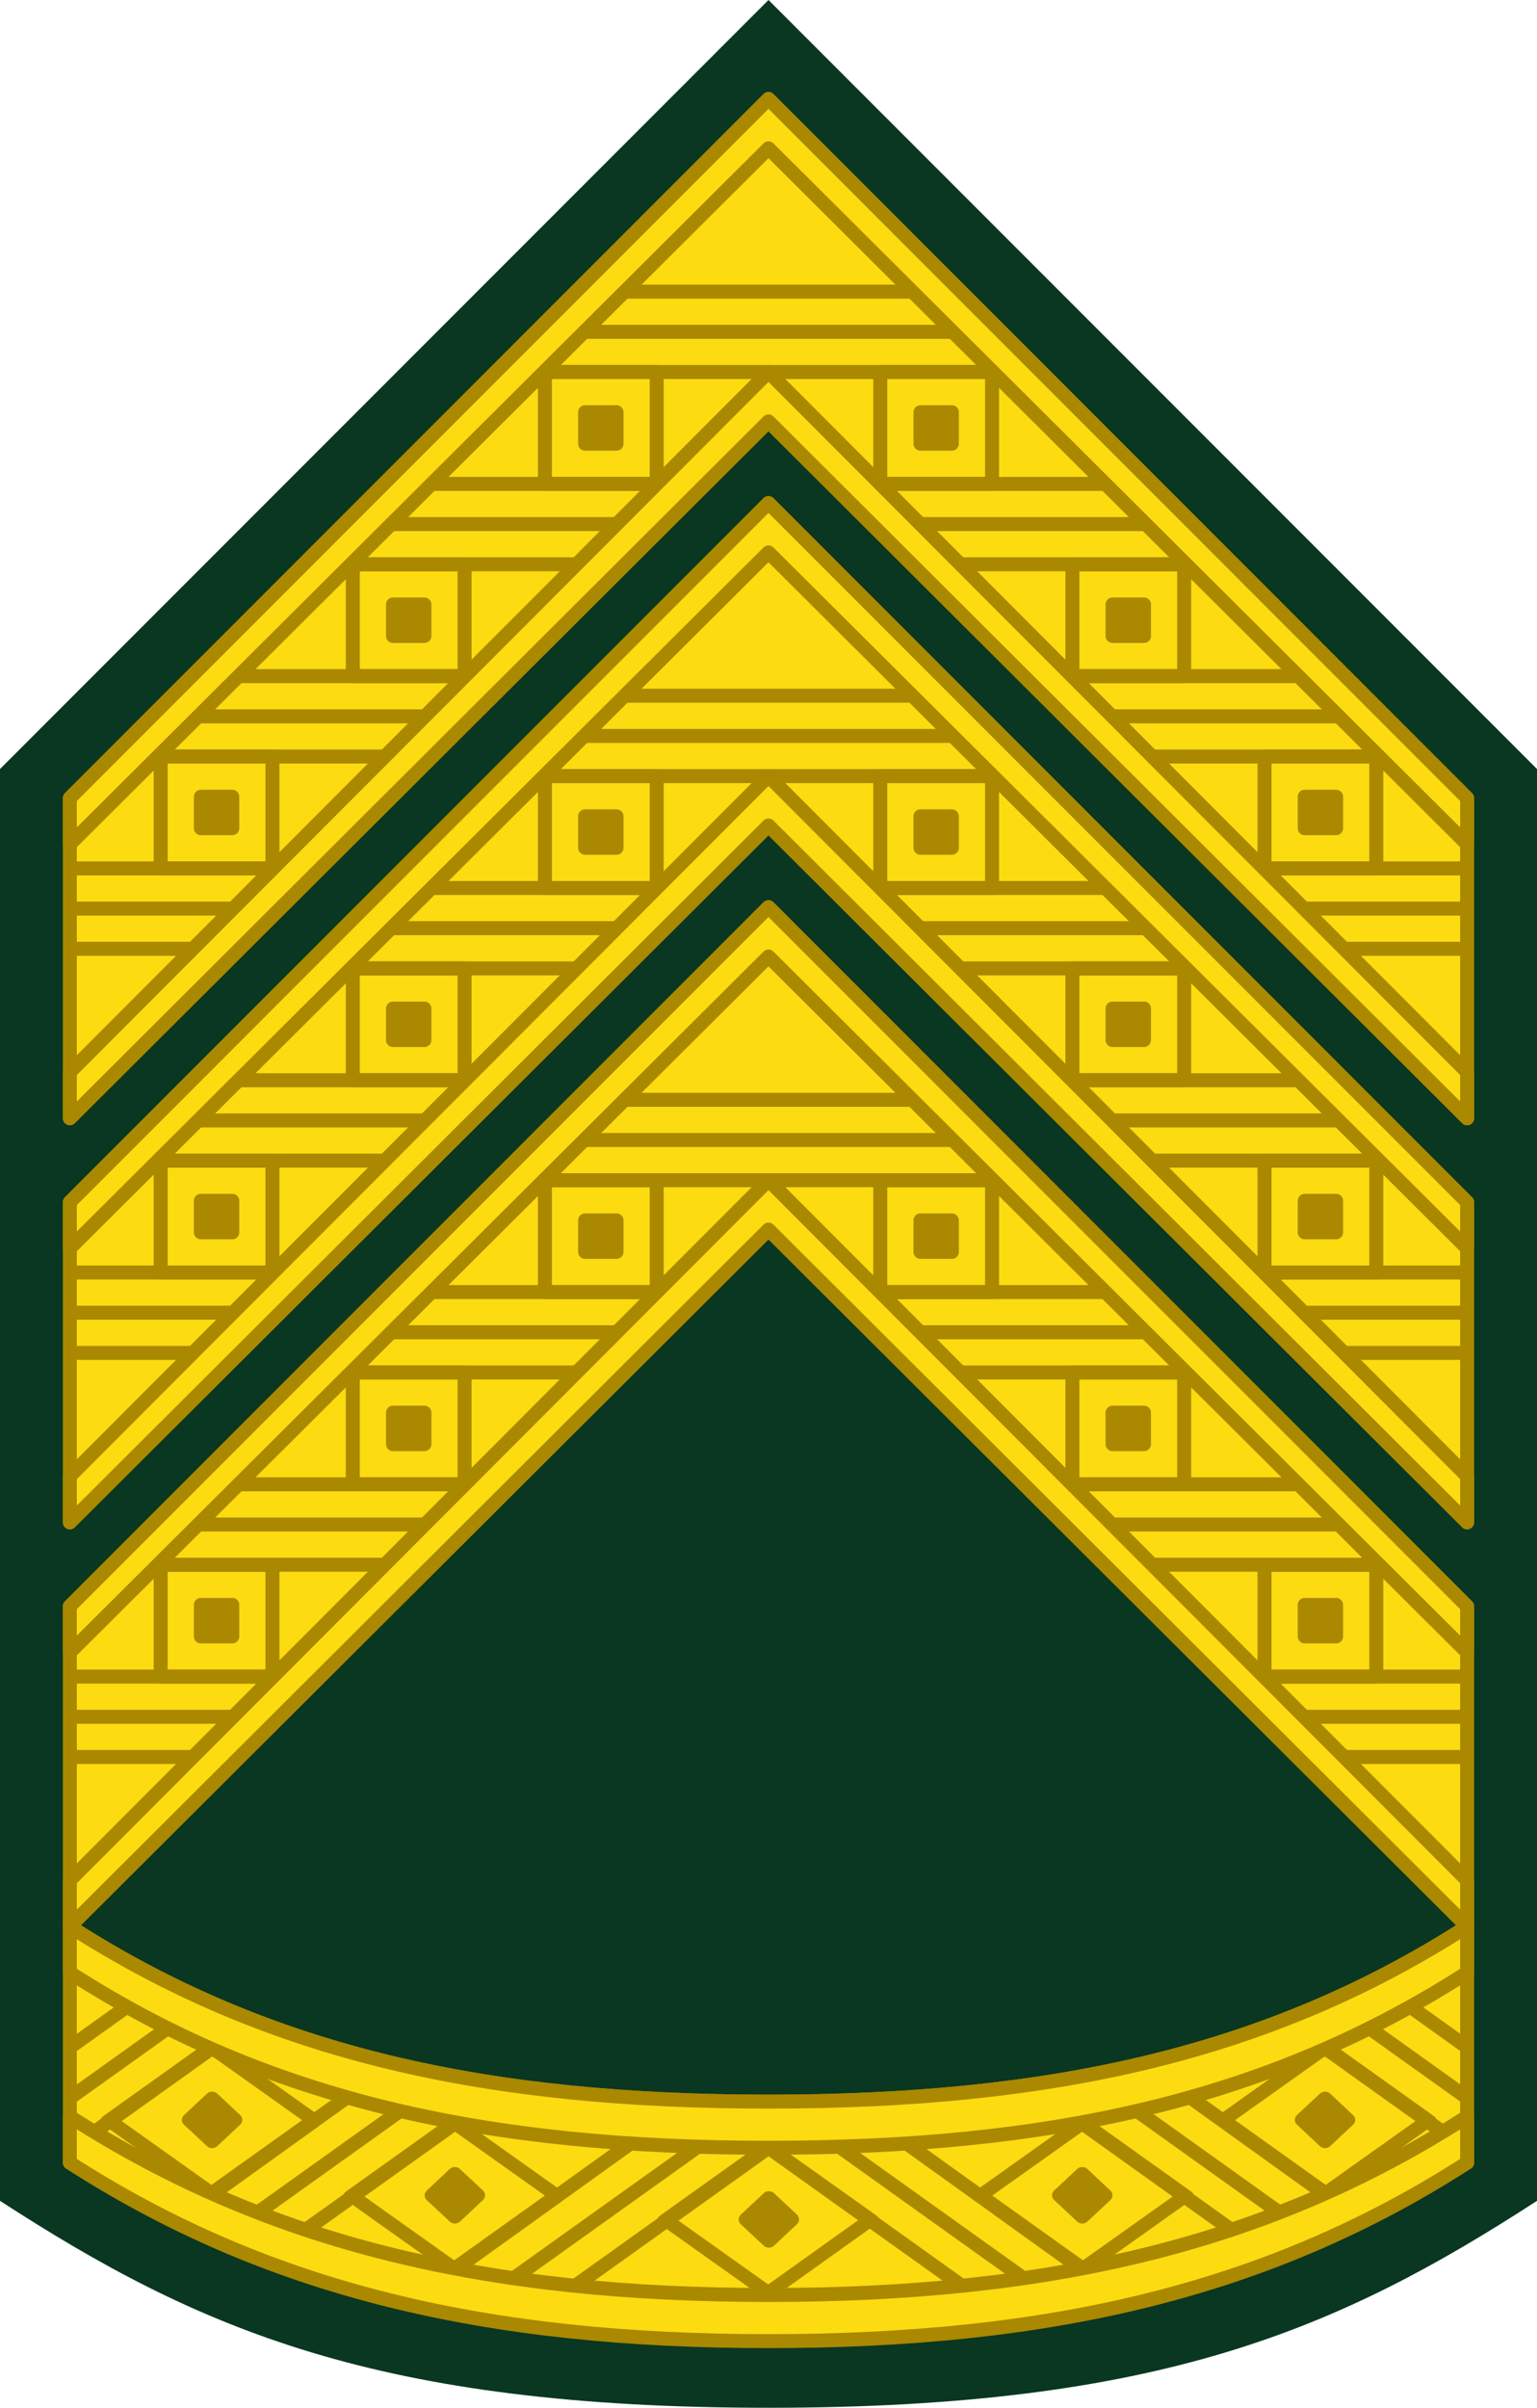 <?xml version="1.0" encoding="UTF-8" standalone="no"?>
<svg
   xmlns:dc="http://purl.org/dc/elements/1.1/"
   xmlns:cc="http://creativecommons.org/ns#"
   xmlns:rdf="http://www.w3.org/1999/02/22-rdf-syntax-ns#"
   xmlns:svg="http://www.w3.org/2000/svg"
   xmlns="http://www.w3.org/2000/svg"
   xmlns:xlink="http://www.w3.org/1999/xlink"
   xmlns:sodipodi="http://sodipodi.sourceforge.net/DTD/sodipodi-0.dtd"
   xmlns:inkscape="http://www.inkscape.org/namespaces/inkscape"
   width="110"
   height="172.2"
   version="1.1"
   id="svg932"
   sodipodi:docname="Denmark-Army-OR-5-M69 (V1).svg"
   inkscape:version="0.92.0 r15299">
  <sodipodi:namedview
     pagecolor="#ffffff"
     bordercolor="#666666"
     borderopacity="1"
     objecttolerance="10"
     gridtolerance="10"
     guidetolerance="10"
     inkscape:pageopacity="0"
     inkscape:pageshadow="2"
     inkscape:window-width="1920"
     inkscape:window-height="1017"
     id="namedview934"
     showgrid="false"
     inkscape:zoom="2.8284271"
     inkscape:cx="61.548624"
     inkscape:cy="69.28869"
     inkscape:window-x="-8"
     inkscape:window-y="-8"
     inkscape:window-maximized="1"
     inkscape:current-layer="svg932"
     inkscape:snap-bbox="true"
     inkscape:snap-bbox-midpoints="true"
     inkscape:measure-start="0,0"
     inkscape:measure-end="0,0"
     showguides="false" />
  <style
     id="style2"><![CDATA[.B{stroke-linecap:round}.C{stroke-opacity:1}.D{stroke-linejoin:round}.E{stroke-width:.891}.F{stroke-width:.892}.G{fill-rule:evenodd}.H{stroke-width:1.445}.I{fill:none}.J{fill:#a80}.K{stroke-width:1.295}.L{stroke-width:1.04}.M{stroke-width:.968}.N{stroke-width:2.109}.O{stroke:#a80}.P{stroke-width:1.229}]]></style>
  <defs
     id="defs135">
    <linearGradient
       y2="69.238"
       x2="125.566"
       y1="54.351"
       x1="89.241"
       id="A"
       xlink:href="#Ao">
      <stop
         offset="0"
         stop-color="#dbb110"
         id="stop4" />
      <stop
         offset=".174"
         stop-color="#ecc710"
         id="stop6" />
      <stop
         offset=".359"
         stop-color="#f9d710"
         id="stop8" />
      <stop
         offset=".5"
         stop-color="#fddd10"
         id="stop10" />
      <stop
         offset=".642"
         stop-color="#f9d710"
         id="stop12" />
      <stop
         offset=".826"
         stop-color="#ecc710"
         id="stop14" />
      <stop
         offset="1"
         stop-color="#dbb110"
         id="stop16" />
    </linearGradient>
    <radialGradient
       xlink:href="#A"
       id="B"
       gradientTransform="matrix(1,0,0,0.146,0,156.798)"
       cx="50"
       cy="183.703"
       fx="50"
       fy="183.703"
       r="51.102" />
    <radialGradient
       xlink:href="#A"
       id="C"
       gradientTransform="matrix(1,0,0,0.171,0,152.217)"
       cx="50"
       cy="183.703"
       fx="50"
       fy="183.703"
       r="51.142" />
    <radialGradient
       gradientTransform="translate(-1606.602,-2091.873)"
       id="D"
       cx="0.5"
       cy="0.5"
       r="0.5"
       fx="0.5"
       fy="0.5"
       fr="0"
       gradientUnits="userSpaceOnUse"
       spreadMethod="pad">
      <stop
         offset="0"
         stop-color="#fddd10"
         id="stop21" />
      <stop
         offset="1"
         stop-color="#dbb110"
         id="stop23" />
    </radialGradient>
    <radialGradient
       gradientTransform="translate(-1606.602,-2091.873)"
       r="4.208"
       cy="2153.624"
       cx="1713.9"
       id="E"
       fx="1713.9"
       fy="2153.624"
       fr="0"
       gradientUnits="userSpaceOnUse"
       spreadMethod="pad">
      <stop
         offset="0"
         stop-color="#fddd10"
         id="stop26" />
      <stop
         offset="1"
         stop-color="#dbb110"
         id="stop28" />
    </radialGradient>
    <radialGradient
       gradientTransform="translate(-1606.602,-2091.873)"
       r="4.208"
       cy="2153.624"
       cx="1713.9"
       id="F"
       fx="1713.9"
       fy="2153.624"
       fr="0"
       gradientUnits="userSpaceOnUse"
       spreadMethod="pad">
      <stop
         offset="0"
         stop-color="#fddd10"
         id="stop31" />
      <stop
         offset="1"
         stop-color="#dbb110"
         id="stop33" />
    </radialGradient>
    <linearGradient
       id="G"
       x1="101.88"
       y1="867.125"
       x2="529.571"
       y2="867.125"
       gradientTransform="translate(-1606.602,-2091.873)"
       r="4.208"
       cy="2153.624"
       cx="1713.9"
       gradientUnits="userSpaceOnUse"
       spreadMethod="pad">
      <stop
         offset="0"
         stop-color="#fddd10"
         id="stop36" />
      <stop
         offset="1"
         stop-color="#dbb110"
         id="stop38" />
    </linearGradient>
    <linearGradient
       xlink:href="#F"
       id="H"
       x1="-232.223"
       y1="265.742"
       x2="-210.902"
       y2="265.742" />
    <linearGradient
       xlink:href="#F"
       id="I"
       x1="-232.148"
       y1="265.742"
       x2="-210.977"
       y2="265.742" />
    <linearGradient
       xlink:href="#F"
       id="J"
       x1="-232.02"
       y1="265.743"
       x2="-211.105"
       y2="265.743" />
    <linearGradient
       xlink:href="#F"
       id="K"
       x1="-231.984"
       y1="265.743"
       x2="-211.141"
       y2="265.743" />
    <linearGradient
       xlink:href="#F"
       id="L"
       x1="-231.946"
       y1="265.743"
       x2="-211.179"
       y2="265.743" />
    <linearGradient
       xlink:href="#F"
       id="M"
       x1="-202.944"
       y1="281.904"
       x2="-171.911"
       y2="281.904" />
    <radialGradient
       id="N"
       cx="-201.648"
       cy="289.181"
       fx="-201.648"
       fy="289.181"
       r="3.373"
       gradientTransform="matrix(1,0,0,0.888,0,32.431)"
       fr="0"
       gradientUnits="userSpaceOnUse"
       spreadMethod="pad">
      <stop
         offset="0"
         stop-color="#fddd10"
         id="stop47" />
      <stop
         offset="1"
         stop-color="#dbb110"
         id="stop49" />
    </radialGradient>
    <linearGradient
       xlink:href="#E"
       id="O"
       x1="-215.113"
       y1="131.497"
       x2="-188.304"
       y2="131.497" />
    <linearGradient
       xlink:href="#E"
       id="P"
       x1="-116.198"
       y1="130.016"
       x2="-98.804"
       y2="130.016" />
    <linearGradient
       xlink:href="#E"
       id="Q"
       x1="-101.416"
       y1="128.063"
       x2="-94.962"
       y2="128.063" />
    <linearGradient
       xlink:href="#E"
       id="R"
       x1="-114.82"
       y1="140.085"
       x2="-81.048"
       y2="140.085" />
    <linearGradient
       xlink:href="#E"
       id="S"
       x1="-254.421"
       y1="154.75"
       x2="-160.204"
       y2="154.75" />
    <linearGradient
       xlink:href="#E"
       id="T"
       x1="-123.696"
       y1="143.472"
       x2="-72.682"
       y2="143.472" />
    <radialGradient
       xlink:href="#D"
       id="U"
       cx="-97.625"
       cy="120.86"
       fx="-97.625"
       fy="120.86"
       r="4.458" />
    <radialGradient
       xlink:href="#D"
       id="V"
       cx="-97.625"
       cy="120.86"
       fx="-97.625"
       fy="120.86"
       r="3.798" />
    <linearGradient
       xlink:href="#F"
       id="W"
       x1="-102.027"
       y1="134.905"
       x2="-94.351"
       y2="134.905" />
    <linearGradient
       id="X"
       x1="-103.322"
       y1="113.469"
       x2="-93.056"
       y2="113.469"
       gradientTransform="translate(-1606.602,-2091.873)"
       r="4.208"
       cy="2153.624"
       cx="1713.9"
       gradientUnits="userSpaceOnUse"
       spreadMethod="pad">
      <stop
         offset="0"
         stop-color="#fddd10"
         id="stop61" />
      <stop
         offset="1"
         stop-color="#dbb110"
         id="stop63" />
    </linearGradient>
    <path
       id="Y"
       d="M 38.368,189.688 50.321,177.735 M 34.316,189.688 46.269,177.735 M 30.264,189.688 42.217,177.735"
       inkscape:connector-curvature="0" />
    <path
       id="Z"
       d="m 25.171,183.731 5.616,5.616 m 0,-11.271 5.616,5.616"
       inkscape:connector-curvature="0" />
    <path
       id="a"
       d="m -13.578,247.251 h 2.387 v 2.387 h -2.387 z"
       inkscape:connector-curvature="0" />
    <path
       id="b"
       d="m 74.829,183.731 -5.616,5.616 m 0,-11.271 -5.616,5.616"
       inkscape:connector-curvature="0" />
    <path
       id="c"
       d="m -231.5,258.5 c 4.094,7.649 7.551,16.022 19.875,14.313 -4.323,-11.964 -11.573,-14.784 -19.875,-14.312 z"
       inkscape:connector-curvature="0" />
    <path
       id="d"
       d="m -216.586,218.832 c 2.607,-4.2 5.598,-5.251 8.993,-8.754"
       inkscape:connector-curvature="0" />
    <path
       id="e"
       d="m -212.381,214.226 c -0.043,-0.885 0.651,-1.892 2.116,-3.026"
       inkscape:connector-curvature="0" />
    <path
       id="f"
       d="m -222.025,227.254 c 0.893,-4.862 3.294,-6.932 5.175,-11.434"
       inkscape:connector-curvature="0" />
    <path
       id="g"
       d="m -219.792,221.43 c -0.363,-0.808 -0.085,-1.999 0.865,-3.589"
       inkscape:connector-curvature="0" />
    <path
       id="h"
       d="m -222.861,237.181 c 0.987,-5.427 3.662,-7.742 5.752,-12.768"
       inkscape:connector-curvature="0" />
    <path
       id="i"
       d="m -220.381,230.678 c -0.407,-0.901 -0.099,-2.23 0.958,-4.007"
       inkscape:connector-curvature="0" />
    <path
       id="j"
       d="m -225.736,236.836 c -0.603,-5.483 1.3,-8.465 1.868,-13.879"
       inkscape:connector-curvature="0" />
    <path
       id="k"
       d="m -225.216,229.896 c -0.647,-0.748 -0.731,-2.109 -0.226,-4.114"
       inkscape:connector-curvature="0" />
    <path
       id="l"
       d="m -222.113,253.06 c -2.916,-6.22 -1.873,-10.5 -3.381,-17.11"
       inkscape:connector-curvature="0" />
    <path
       id="m"
       d="m -224.292,244.671 c -1.063,-0.621 -1.71,-2.191 -1.921,-4.758"
       inkscape:connector-curvature="0" />
    <path
       id="n"
       d="m -229.706,237.013 c -0.914,-5.44 0.815,-8.525 1.074,-13.963"
       inkscape:connector-curvature="0" />
    <path
       id="o"
       d="m -229.582,230.055 c -0.688,-0.71 -0.85,-2.064 -0.46,-4.094"
       inkscape:connector-curvature="0" />
    <path
       id="p"
       d="m -224.286,252.958 c -4.188,-5.446 -4.092,-9.85 -6.989,-15.979"
       inkscape:connector-curvature="0" />
    <path
       id="q"
       d="m -228.222,245.236 c -1.172,-0.377 -2.142,-1.771 -2.901,-4.232"
       inkscape:connector-curvature="0" />
    <path
       id="r"
       d="m -220.663,252.978 c -1.006,-6.796 1.223,-10.596 1.678,-17.36"
       inkscape:connector-curvature="0" />
    <path
       id="s"
       d="m -220.339,244.316 c -0.84,-0.9 -1.009,-2.59 -0.473,-5.109"
       inkscape:connector-curvature="0" />
    <path
       id="t"
       d="m -219.898,267.407 c -4.83,-5.581 -4.999,-10.311 -8.487,-16.706"
       inkscape:connector-curvature="0" />
    <path
       id="u"
       d="m -224.598,259.368 c -1.281,-0.332 -2.408,-1.767 -3.374,-4.359"
       inkscape:connector-curvature="0" />
    <path
       id="v"
       d="m -173.948,273.109 c -9.249,5.143 -19.782,10.732 -28.549,14.054 l 1.856,3.536 c 10.096,-4.463 19.362,-9.091 28.284,-13.789 z"
       inkscape:connector-curvature="0" />
    <path
       id="w"
       d="m -201.304,286.633 c -1.216,0.345 -2.402,0.721 -3.27,1.414 v 1.149 l 1.591,2.033 c 0.034,0.034 1.764,0.525 1.856,0.486 0.594,-0.251 2.63,-2.571 2.386,-2.652 l -1.237,-2.033 z"
       inkscape:connector-curvature="0" />
    <path
       id="x"
       d="m -207.027,271.565 c -5.563,-4.85 -6.393,-9.51 -10.741,-15.353"
       inkscape:connector-curvature="0" />
    <path
       id="y"
       d="m -212.806,264.263 c -1.314,-0.149 -2.631,-1.413 -3.951,-3.844"
       inkscape:connector-curvature="0" />
    <path
       id="z"
       d="m -213.828,266.094 c -3.865,-6.288 -3.269,-10.983 -5.678,-17.857"
       inkscape:connector-curvature="0" />
    <path
       id="AA"
       d="m -217.168,257.402 c -1.21,-0.534 -2.091,-2.133 -2.626,-4.847"
       inkscape:connector-curvature="0" />
    <path
       id="AB"
       d="m -211.75,272.75 c -7.453,-2.944 -9.993,-7.411 -16.562,-11.812"
       inkscape:connector-curvature="0" />
    <path
       id="AC"
       d="m -220.312,267.375 c -1.399,0.324 -3.205,-0.491 -5.437,-2.5"
       inkscape:connector-curvature="0" />
    <path
       id="AD"
       d="m -197.96,278.322 c -7.417,-3.032 -9.905,-7.528 -16.422,-12.007"
       inkscape:connector-curvature="0" />
    <path
       id="AE"
       d="m -206.458,272.846 c -1.403,0.307 -3.199,-0.529 -5.408,-2.564"
       inkscape:connector-curvature="0" />
    <path
       id="AF"
       d="m -196.881,280.5 c -8.013,0.014 -12.022,-3.199 -19.753,-4.865"
       inkscape:connector-curvature="0" />
    <path
       id="AG"
       d="m -206.823,278.665 c -1.181,0.818 -3.16,0.727 -5.976,-0.317"
       inkscape:connector-curvature="0" />
    <path
       id="AH"
       d="m -194.638,278.371 c -6.702,-4.393 -8.284,-9.281 -13.826,-14.923"
       inkscape:connector-curvature="0" />
    <path
       id="AI"
       d="m -201.934,271.373 c -1.436,0.034 -3.039,-1.13 -4.818,-3.55"
       inkscape:connector-curvature="0" />
    <path
       id="AJ"
       d="m -188.75,129.146 c -8.167,1.875 -10.84,-2.162 -17.875,-2.162 -6.189,0 -6.12,9.01 -1.89,11.067 l -2.86,0.823 c -5.808,-4.605 -3.571,-14.616 3.875,-14.75 7.242,-0.131 10.72,1.706 18.625,1.168 z"
       inkscape:connector-curvature="0" />
    <path
       id="AK"
       d="m -113.056,136.25 3.556,2 c -3.824,-7.863 -1.755,-12.842 2.755,-12.842 2.919,0 5.545,1.267 7.495,3.217 v -3.218 c -2.627,-2.197 -6.163,-3.624 -10.095,-3.624 -6.075,0 -8.861,5.609 -3.711,14.467 z"
       inkscape:connector-curvature="0" />
    <path
       id="AL"
       d="m -174.299,-192.151 -87.842,0.463 -28.08,27.95 c 17.039,113.641 -1.343,141.559 -8.076,208.772 -2.207,54.095 29.699,93.981 68.459,102.07 33.868,6.843 42.511,14.702 56.283,24.552 13.772,-9.851 22.291,-17.71 56.159,-24.552 38.76,-8.089 70.791,-47.975 68.584,-102.07 -6.733,-67.214 -25.115,-95.131 -8.076,-208.772 l -28.08,-27.95 -87.842,-0.463 z"
       inkscape:connector-curvature="0" />
    <path
       id="AM"
       d="m 338.641,586.755 c 0,0 -1.717,-1.412 -3.5,-3.5 -0.875,-1.025 -2.184,-2.646 -2.5,-3.5 -0.416,-1.125 -0.566,-2.442 0,-3.5 0.255,-0.477 0.982,-0.843 1.5,-1 a 3.9,3.9 0 0 1 2,0 c 0.518,0.157 1.159,0.58 1.5,1 0.509,0.627 1,2.5 1,2.5 0,0 0.491,-1.873 1,-2.5 0.341,-0.42 0.982,-0.843 1.5,-1 a 3.9,3.9 0 0 1 2,0 c 0.518,0.157 1.245,0.523 1.5,1 0.566,1.058 0.416,2.375 0,3.5 -0.318,0.86 -1.617,2.468 -2.5,3.5 -1.78,2.08 -3.5,3.5 -3.5,3.5 z"
       inkscape:connector-curvature="0" />
    <path
       id="AN"
       d="m 2521.463,974.781 c 0,0 5.161,-2.646 6.608,-4.575 1.157,-1.543 2.004,-4.171 2.033,-6.1 0.024,-1.592 -0.708,-3.716 -1.525,-5.083 -1.106,-1.851 -3.182,-4.474 -5.083,-5.492 -4.113,-2.201 -8.016,-2.857 -12.664,-3.258 -6.079,-0.525 -15.599,0.781 -21.691,1.126 -5.197,0.294 -12.399,1.908 -17.529,1.031 -1.816,-0.31 -3.853,-0.869 -4.85,-2.418 -0.826,-1.282 -0.853,-3.636 -0.37,-5.083 0.483,-1.447 1.386,-3.08 2.432,-4.19 1.782,-1.889 4.828,-3.843 7.102,-5.097 2.66,-1.467 6.646,-2.652 9.658,-3.05 3.48,-0.459 7.947,-0.299 11.444,0.014 3.149,0.282 7.675,0.96 10.688,1.917 5.242,1.665 11.317,6.056 16.265,8.458 4.938,2.397 11.228,6.287 16.674,7.531 4.282,0.978 10.402,0.835 14.638,-0.325 1.728,-0.473 7.537,-2.997 9.218,-2.892 1.325,0.082 3.386,1.891 3.386,1.891 0,0 0.524,-3.582 -0.639,-4.421 -1.106,-0.797 -3.016,-1.072 -3.016,-1.072 0,0 2.199,-1.415 3.653,-2.988 1.689,-1.827 3.028,-5.055 3.578,-7.482 0.583,-2.57 -0.506,-6.929 -0.506,-6.929 l -2.818,3.855 c -1.044,1.43 -3.423,0.773 -5.059,2.035 -2.834,2.187 -4.365,4.824 -4.365,4.824 0,0 -0.345,-1.447 -0.552,-2.508 -0.093,-0.48 -0.628,-1.505 -0.628,-1.505 0,0 -2.281,5.318 -4.615,6.41 -3.981,1.863 -8.619,1.692 -12.964,1.024 -4.492,-0.69 -12.411,-4.305 -16.313,-5.578 -5.662,-1.848 -11.579,-5.531 -17.241,-6.506 -8.177,-1.409 -17.905,-1.388 -26.024,0.325 -2.997,0.632 -8.838,2.853 -11.385,4.554 -3.787,2.53 -6.39,4.901 -8.132,9.108 -0.971,2.344 -1.1,5.716 -0.325,8.132 0.769,2.398 2.297,4.674 4.521,5.855 3.276,1.741 8.317,2.61 12.024,2.479 4.018,-0.143 9.067,-1.015 13.057,-1.503 3.329,-0.407 6.737,-1.095 10.084,-1.301 4.189,-0.257 9.933,-0.759 13.988,0.325 2.363,0.632 5.494,2.11 7.157,3.904 0.742,0.801 1.474,2.226 1.496,3.318 0.024,1.199 -0.694,3.181 -1.822,3.708 -2.04,0.955 -2.562,1.211 -4.814,1.171 -3.442,-0.06 -6.408,-0.981 -11.264,-2.185 -3.181,-0.789 -7.759,-1.506 -9.034,-1.718 -7.53,-1.256 -9.542,-1.076 -17.176,-1.171 -9.029,-0.112 -14.832,0.618 -23.812,1.561 -7.429,0.78 -22.596,3.865 -30.057,3.513 -4.227,-0.199 -8.677,-2.257 -12.882,-2.732 -4.423,-0.501 -10.744,-1.367 -14.834,0.39 -3.652,1.569 -5.779,7.13 -9.369,9.369 -2.362,1.473 -7.372,3.695 -10.149,3.513 -3.769,-0.247 -7.336,-2.101 -10.54,-3.904 -6.94,-3.905 -13.363,-9.263 -20.831,-12.026 -3.038,-1.124 -13.13,-5.149 -13.13,-5.149 0,0 -0.83,-4.151 -0.39,-5.855 0.487,-1.887 2.701,-3.287 3.513,-5.465 0.287,-0.768 0.408,-2.022 0,-2.732 -0.81,-1.411 -1.889,-2.253 -3.513,-2.342 -1.152,-0.063 -2.777,0.673 -3.513,1.561 -1.305,1.575 0.343,4.897 -1.171,5.855 -1.224,0.775 -3.639,-0.168 -4.684,-1.171 -1.497,-1.437 -0.731,-4.855 -1.952,-6.636 -0.477,-0.697 -1.505,-1.449 -2.342,-1.561 -1.835,-0.246 -3.602,0.45 -4.684,1.952 -0.685,0.95 -0.327,2.779 0,3.904 0.427,1.466 2.578,4.165 2.733,5.465 0.185,1.551 -0.1,1.399 -1.561,1.952 -1.884,0.713 -3.872,-1.987 -5.855,-2.342 -1.314,-0.235 -3.809,0.162 -4.684,1.171 -1.237,1.427 -1.294,2.477 -0.781,4.294 0.204,0.722 1.653,1.657 2.342,1.952 2.485,1.064 7.807,0.781 7.807,0.781 0,0 1.254,3.769 0.781,5.465 -0.384,1.377 -1.714,2.569 -1.952,4.294 -0.151,1.094 -0.427,2.38 0.39,3.123 0.775,0.705 2.076,1.518 3.123,1.561 1.26,0.052 2.464,-0.486 3.123,-1.561 0.676,-1.103 0.544,-1.934 1.561,-2.732 1.005,-0.789 2.958,-1.06 4.805,-0.223 1.575,0.714 3.151,2.505 3.151,2.505 0,0 -1.672,1.965 -1.239,3.822 0.399,1.711 1.829,2.615 2.019,4.362 0.153,1.407 -0.961,3.476 -0.961,3.476 0,0 2.84,-0.648 3.971,-1.667 1.09,-0.982 0.653,-2.975 1.914,-3.724 0.906,-0.538 2.342,0.037 2.342,0.037 0,0 -0.865,2.393 -0.533,3.897 0.182,0.825 1.607,3.072 1.704,3.911 0.114,0.994 -0.39,3.123 -0.39,3.123 0,0 3.251,-0.672 4.294,-1.561 0.917,-0.782 1.772,-4.294 1.772,-4.294 0,0 3.028,3.714 4.474,4.684 2.262,1.518 3.896,3.278 4.684,5.465 0.724,2.011 -0.333,3.25 -1.561,4.684 -2.219,2.59 -6.253,3.689 -9.369,5.075 -3.028,1.347 -6.881,3.665 -9.369,5.855 -1.249,1.1 -3.913,3.143 -3.913,3.143 l -3.283,0.08 c 0,0 0.485,-4.475 -0.099,-6.025 -0.381,-1.01 -1.4,-1.808 -2.413,-2.182 -1.208,-0.447 -1.61,-0.411 -2.855,-0.08 -0.912,0.242 -1.852,0.467 -2.253,1.322 -0.858,1.83 0.212,6.876 0.212,6.876 0,0 -6.996,-1.567 -9.886,-0.851 -0.798,0.198 -1.891,0.771 -2.305,1.482 -0.59,1.014 -0.599,2.796 -0.212,3.904 0.276,0.79 1.09,1.74 1.853,2.083 2.352,1.059 6.279,1.058 6.279,1.058 0,0 1.427,1.666 0.841,2.183 -1.187,1.047 -4.443,2.325 -5.617,3.96 -0.691,0.962 -1.184,2.242 -0.88,3.386 0.294,1.103 1.442,2.478 2.521,2.85 1.323,0.455 2.585,-0.369 3.866,-0.931 2.681,-1.177 6.208,-4.976 6.208,-4.976 0,0 2.987,-1.182 3.063,-0.132 0.052,0.719 1.528,3.617 1.901,4.072 0.801,0.975 2.004,1.294 3.264,1.242 0.481,-0.02 1.58,-0.191 2.21,-0.857 0.739,-0.781 0.582,-2.203 0.662,-2.985 0.172,-1.689 -0.336,-3.787 -0.336,-3.787 0,0 6.583,0.783 9.369,0.39 2.934,-0.414 5.781,-2.388 8.742,-2.46 l 10.385,-0.23 c 0,0 -0.741,-3.657 -2.478,-4.857 -1.285,-0.888 0.329,-2.344 2.733,-1.562 1.735,0.565 2.896,1.949 4.343,3.06 1.326,1.018 7.021,0.409 7.021,0.409 0,0 -3.418,-3.458 -2.919,-5.037 0.773,-2.449 1.968,-2.944 5,-3.394 1.554,-0.231 3.592,1.118 5.037,1.734 1.601,0.683 6.246,0.781 6.246,0.781 0,0 -3.155,-4.245 -2.733,-6.246 0.394,-1.865 3.062,-3.292 4.684,-4.294 5.866,-3.623 12.392,-6.491 19.128,-7.962 5.274,-1.151 13.937,-0.857 19.127,-2.342 3.905,-1.117 7.753,-4.316 13.437,-7.098 7.148,-3.498 14.669,-5.394 14.669,-5.394 0,0 3.876,-0.699 5.557,-0.765 1.039,-0.041 3.461,0.199 3.461,0.199 0,0 -2.135,0.498 -3.944,2.081 -1.561,1.366 -2.702,3.789 -4.12,4.453 -0.947,0.443 -2.432,1.683 -4.057,2.014 -2.523,0.513 -5.187,0.011 -5.187,0.011 0,0 1.541,1.875 2.923,2.923 1.794,1.361 2.642,2.016 4.877,2.292 1.388,0.172 5.387,1.328 5.387,1.328 0,0 -1.01,7.633 -2.863,10.224 -1.386,1.938 -2.312,3.836 -4.6,4.498 -1.636,0.474 -3.574,-0.608 -6.187,-1.042 -2.285,-0.38 -5.379,-0.093 -5.379,-0.093 0,0 -0.117,-4.987 -0.544,-7.452 -0.122,-0.705 -0.604,-1.692 -1.227,-2.045 -1.922,-1.088 -4.064,-0.938 -6.012,0.104 -0.78,0.417 -1.526,1.576 -1.636,2.454 -0.274,2.195 2.463,8.891 2.463,8.891 0,0 -0.387,1.339 -1.015,1.175 -1.872,-0.489 -5.885,-2.833 -8.168,-2.128 -1.135,0.351 -2.198,0.871 -2.753,1.922 -0.745,1.41 -0.755,2.203 -0.409,3.76 0.251,1.129 0.632,1.982 1.636,2.558 2.351,1.349 9.191,0.894 9.191,0.894 0,0 1.178,0.826 0.619,1.429 -1.599,1.726 -6.281,4.909 -6.637,7.269 -0.14,0.924 -0.18,0.907 0.449,1.598 1.034,1.137 1.847,2.303 3.37,2.518 1.12,0.158 2.025,-0.172 2.954,-0.818 2.04,-1.418 4.106,-5.193 6.653,-5.907 0.974,-0.273 2.816,0.453 2.816,0.453 0,0 -1.198,5.295 -0.409,7.361 0.248,0.648 0.995,1.37 1.636,1.636 1.36,0.563 2.269,0.831 3.546,0.097 0.731,-0.42 1.203,-1.612 1.416,-2.428 0.434,-1.668 -0.104,-5.744 -0.104,-5.744 l 8.289,-0.403 c 0,0 2.42,-0.475 2.901,0.066 0.923,1.039 -0.667,4.212 -0.667,4.212 0,0 2.336,-0.913 4.601,-2.292 1.964,-1.195 3.849,-2.792 4.427,-3.811 0.896,-1.579 2.174,-4.089 2.174,-4.089 0,0 0.721,1.727 0.842,2.513 0.145,0.945 0.146,2.564 0.146,2.564 0,0 1.4,-0.845 2.555,-2.052 0.116,-0.122 5.175,-5.171 8.637,-11.917 3.832,-7.467 6.098,-16.696 6.098,-16.696 0,0 -1.789,1.093 -3.106,-0.037 -2.049,-1.757 -1.267,-7.831 -1.267,-7.831 0,0 6.781,-1.035 9.406,0 2.342,0.923 4.079,4.272 6.134,5.725 2.823,1.995 7.012,4.038 10.224,5.316 1.66,0.661 4.33,0.52 5.725,1.636 1.427,1.141 2.469,3.575 2.921,5.346 0.122,0.475 0.157,1.171 0,1.636 -0.527,1.564 -3.33,4.381 -3.33,4.381 0,0 4.396,0.635 6.142,0.045 2.101,-0.71 5.698,-4.383 5.698,-4.383 0,0 9.736,-1.224 14.317,-0.73 1.85,0.199 2.812,0.131 3.944,1.607 1.254,1.634 0.94,5.034 0,6.866 -0.961,1.872 -1.712,2.357 -3.798,2.63 -2.325,0.303 -5.3,-0.83 -7.158,-1.315 -1.146,-0.299 -2.145,-0.364 -3.214,0.146 -0.309,0.147 -0.544,0.355 -0.728,0.604 -0.405,0.547 -0.566,1.291 -0.733,2.026 -0.198,0.872 -0.033,2.275 0.584,2.922 1.496,1.569 7.158,1.607 7.158,1.607 0,0 0.98,0.843 0.044,1.801 -1.195,1.223 -4.409,2.727 -4.865,3.897 -0.383,0.981 -1.195,2.123 -0.731,3.068 0.403,0.818 0.878,1.934 1.753,2.191 1.01,0.297 2.552,0.299 3.506,-0.146 2.345,-1.095 7.122,-6.377 7.122,-6.377 0,0 1.918,0.351 2.373,0.971 1.224,1.666 -0.095,5.01 0.584,6.866 0.356,0.971 1.102,1.329 2.045,1.753 0.883,0.397 2.1,0.219 2.922,-0.292 0.785,-0.488 1.411,-0.704 1.607,-1.607 0.384,-1.769 -1.131,-4.281 -0.146,-5.99 0.481,-0.834 1.817,-1.526 2.776,-1.607 2.004,-0.169 4.573,1.41 6.428,1.753 1.268,0.235 2.058,0.364 3.068,-0.438 0.707,-0.562 1.353,-1.891 1.169,-2.776 -0.271,-1.305 -0.564,-1.59 -1.753,-2.191 -1.35,-0.683 -5.551,-3.068 -5.551,-3.068 0,0 -0.19,-3.727 0.303,-5.214 0.65,-1.959 2.963,-4.108 3.787,-5.743 1.066,-2.116 1.562,-7.743 1.562,-7.743 0,0 -1.857,1.018 -2.918,1.166 -0.941,0.132 -2.403,-0.172 -2.403,-0.172 0,0 2.594,-2.335 3.972,-4.905 0.797,-1.486 0.876,-5.551 0.876,-5.551 0,0 -5.416,2.353 -7.889,2.776 -2.203,0.376 -3.27,-0.035 -5.326,-0.91 -2.909,-1.238 -3.971,-2.799 -6.849,-4.107 -3.356,-1.524 -11.914,-3.088 -15.306,-4.529 -3.675,-1.562 -7.105,-8.677 -7.105,-8.677 z"
       inkscape:connector-curvature="0" />
    <path
       id="AO"
       d="m 2481.672,979.29 c 0,0 -0.221,2.793 -0.502,3.505 -0.331,0.839 -0.41,1.101 -1.128,1.648 -0.739,0.564 -1.599,0.678 -2.516,0.52 -0.549,-0.094 -1.718,-1.078 -1.995,-1.561 -0.522,-0.91 -0.867,-1.735 -0.867,-1.735 0,0 -2.802,-0.823 -3.817,-0.781 -1.203,0.05 -2.124,0.072 -3.296,0.347 -1.026,0.241 -3.903,1.214 -3.903,1.214 0,0 0.839,-1.971 2.417,-3.107 1.673,-1.204 2.582,-1.325 3.884,-1.509 2.38,-0.337 5.812,0.249 8.186,0.629 1.077,0.172 3.538,0.829 3.538,0.829 z"
       inkscape:connector-curvature="0" />
    <path
       id="AP"
       d="m 2493.732,985.179 c 0,0 -5.594,-3.848 -8.171,-4.78 a 50,50 0 0 0 -10.106,-2.365 c -4.806,-0.555 -14.447,-0.218 -14.447,-0.218"
       inkscape:connector-curvature="0" />
    <path
       id="AQ"
       d="m 2331.969,942.706 c 0.341,-1.044 0.597,-0.838 0.769,-1.922 0.05,-0.315 0.096,-0.961 0.096,-0.961 0,0 1.352,1.578 1.634,2.403 0.308,0.902 0.575,1.168 0.384,1.634 -0.245,0.6 -1.178,1.157 -1.826,1.153 -0.584,-0.003 -1.471,-0.496 -1.634,-1.057 -0.115,-0.397 0.457,-0.884 0.577,-1.249 z"
       inkscape:connector-curvature="0" />
    <path
       id="AR"
       d="m 2316.133,941.941 c -0.326,-1.049 0,-1.029 -0.485,-2.013 -0.141,-0.285 -0.478,-0.839 -0.478,-0.839 0,0 2.016,0.504 2.723,1.014 0.773,0.558 1.145,0.62 1.259,1.11 0.147,0.631 -0.291,1.625 -0.822,1.997 -0.478,0.335 -1.487,0.447 -1.944,0.083 -0.323,-0.257 -0.139,-0.985 -0.253,-1.353 z"
       inkscape:connector-curvature="0" />
    <path
       id="AS"
       d="m 2305.801,955.017 c -1.017,-0.413 -0.794,-0.654 -1.864,-0.902 -0.31,-0.072 -0.952,-0.163 -0.952,-0.163 0,0 1.669,-1.238 2.511,-1.461 0.922,-0.244 1.205,-0.492 1.657,-0.269 0.581,0.287 1.072,1.256 1.023,1.902 -0.044,0.582 -0.598,1.433 -1.169,1.556 -0.404,0.087 -0.85,-0.518 -1.206,-0.663 z"
       inkscape:connector-curvature="0" />
    <path
       id="AT"
       d="m 2316.38,970.779 c -0.967,0.52 -1.01,0.195 -1.883,0.861 -0.253,0.193 -0.733,0.629 -0.733,0.629 0,0 0.11,-2.075 0.475,-2.866 0.4,-0.865 0.39,-1.242 0.849,-1.448 0.591,-0.265 1.651,-0.024 2.118,0.425 0.42,0.405 0.722,1.375 0.453,1.893 -0.191,0.366 -0.941,0.324 -1.28,0.507 z"
       inkscape:connector-curvature="0" />
    <path
       id="AU"
       d="m 2319.652,1004.183 c -0.484,-0.986 -0.157,-1.017 -0.79,-1.914 -0.184,-0.26 -0.601,-0.756 -0.601,-0.756 0,0 2.07,0.187 2.847,0.582 0.85,0.432 1.227,0.436 1.415,0.903 0.242,0.601 -0.037,1.651 -0.504,2.1 -0.421,0.405 -1.401,0.671 -1.908,0.382 -0.359,-0.204 -0.289,-0.952 -0.458,-1.298 z"
       inkscape:connector-curvature="0" />
    <path
       id="AV"
       d="m 2307.486,1015.213 c -0.999,-0.456 -0.766,-0.687 -1.824,-0.98 -0.307,-0.085 -0.944,-0.203 -0.944,-0.203 0,0 1.719,-1.167 2.571,-1.354 0.931,-0.205 1.225,-0.441 1.667,-0.199 0.568,0.311 1.018,1.3 0.941,1.944 -0.069,0.58 -0.658,1.407 -1.234,1.505 -0.407,0.07 -0.827,-0.553 -1.177,-0.713 z"
       inkscape:connector-curvature="0" />
    <path
       id="AW"
       d="m 2311.325,1029.611 c -1.075,0.223 -1.024,-0.102 -2.05,0.288 -0.298,0.113 -0.882,0.394 -0.882,0.394 0,0 0.698,-1.957 1.274,-2.611 0.63,-0.715 0.728,-1.079 1.227,-1.145 0.642,-0.085 1.589,0.448 1.908,1.012 0.287,0.508 0.3,1.524 -0.106,1.943 -0.287,0.297 -0.994,0.042 -1.371,0.12 z"
       inkscape:connector-curvature="0" />
    <path
       id="AX"
       d="m 2328.956,1030.303 c 0.933,0.579 0.997,0.256 1.827,0.975 0.241,0.208 0.693,0.673 0.693,0.673 0,0 0.018,-2.078 -0.298,-2.89 -0.346,-0.888 -0.312,-1.264 -0.758,-1.497 -0.574,-0.301 -1.646,-0.126 -2.14,0.294 -0.445,0.379 -0.806,1.328 -0.569,1.861 0.168,0.378 0.919,0.382 1.246,0.584 z"
       inkscape:connector-curvature="0" />
    <path
       id="AY"
       d="m 2443.306,1031.289 c 0.601,0.919 0.795,0.654 1.243,1.656 a 15.98,15.98 0 0 1 0.343,0.903 c 0,0 0.895,-1.875 0.952,-2.745 0.062,-0.951 0.251,-1.277 -0.054,-1.678 -0.393,-0.515 -1.439,-0.811 -2.063,-0.638 -0.563,0.155 -1.292,0.862 -1.303,1.446 -0.01,0.413 0.671,0.735 0.882,1.056 z"
       inkscape:connector-curvature="0" />
    <path
       id="AZ"
       d="m 2429.071,1028.536 c -0.889,0.644 -0.976,0.327 -1.752,1.103 -0.225,0.225 -0.643,0.721 -0.643,0.721 0,0 -0.166,-2.071 0.091,-2.904 0.281,-0.911 0.221,-1.283 0.649,-1.548 0.551,-0.341 1.633,-0.244 2.155,0.14 0.471,0.346 0.899,1.267 0.701,1.816 -0.14,0.389 -0.89,0.446 -1.201,0.672 z"
       inkscape:connector-curvature="0" />
    <path
       id="Aa"
       d="m 2422.285,1013.209 c -1.088,-0.148 -0.932,-0.437 -2.03,-0.41 l -0.962,0.078 c 0,0 1.309,-1.614 2.069,-2.039 0.832,-0.465 1.045,-0.776 1.538,-0.672 0.634,0.134 1.35,0.951 1.463,1.589 0.102,0.575 -0.224,1.537 -0.746,1.798 -0.37,0.184 -0.952,-0.291 -1.333,-0.342 z"
       inkscape:connector-curvature="0" />
    <path
       id="Ab"
       d="m 2433.449,998.618 c -0.173,-1.084 0.148,-1.018 -0.194,-2.061 -0.099,-0.302 -0.353,-0.899 -0.353,-0.899 0,0 1.924,0.786 2.551,1.391 0.686,0.662 1.045,0.776 1.088,1.278 0.056,0.646 -0.519,1.568 -1.097,1.86 -0.521,0.264 -1.536,0.231 -1.936,-0.194 -0.283,-0.301 0,-0.995 -0.058,-1.375 z"
       inkscape:connector-curvature="0" />
    <path
       id="Ac"
       d="m 2530.469,1017.15 c -0.882,-0.653 -0.606,-0.831 -1.581,-1.337 -0.282,-0.146 -0.881,-0.395 -0.881,-0.395 0,0 1.924,-0.785 2.796,-0.791 0.953,-0.01 1.29,-0.177 1.672,0.151 0.491,0.422 0.726,1.483 0.517,2.097 -0.187,0.553 -0.936,1.239 -1.519,1.216 -0.413,-0.016 -0.694,-0.713 -1.004,-0.942 z"
       inkscape:connector-curvature="0" />
    <path
       id="Ad"
       d="m 2533.638,1030.029 c -1.047,0.33 -1.029,0 -2.011,0.493 -0.285,0.142 -0.837,0.481 -0.837,0.481 0,0 0.496,-2.018 1.003,-2.727 0.555,-0.775 0.615,-1.147 1.105,-1.264 0.631,-0.149 1.627,0.285 2.001,0.814 0.337,0.477 0.452,1.486 0.091,1.944 -0.256,0.324 -0.985,0.142 -1.352,0.258 z"
       inkscape:connector-curvature="0" />
    <path
       id="Ae"
       d="m 2550.546,1032.842 c -0.411,1.018 -0.652,0.796 -0.897,1.866 -0.071,0.31 -0.161,0.952 -0.161,0.952 0,0 -1.242,-1.666 -1.467,-2.508 -0.246,-0.921 -0.495,-1.204 -0.273,-1.656 0.286,-0.582 1.254,-1.075 1.9,-1.027 0.582,0.043 1.434,0.595 1.559,1.165 0.088,0.404 -0.516,0.851 -0.66,1.208 z"
       inkscape:connector-curvature="0" />
    <path
       id="Af"
       d="m 2562.605,1025.789 c 0.905,0.622 0.983,0.303 1.778,1.06 a 15.93,15.93 0 0 1 0.66,0.705 c 0,0 0.116,-2.075 -0.161,-2.901 -0.303,-0.904 -0.252,-1.277 -0.687,-1.532 -0.559,-0.327 -1.639,-0.203 -2.151,0.193 -0.462,0.357 -0.867,1.288 -0.656,1.832 0.15,0.385 0.9,0.424 1.217,0.642 z"
       inkscape:connector-curvature="0" />
    <path
       id="Ag"
       d="m 2395.525,959.955 c 0,0 -6.35,-3.703 -9.199,-4.536 -2.252,-0.659 -5.351,-0.798 -7.622,-0.206 -2.254,0.588 -4.987,2.183 -7.248,2.743 -2,0.495 -4.452,0.821 -6.294,-0.1 -1.535,-0.768 -2.509,-1.778 -3.052,-3.406 -0.651,-1.954 -0.073,-5.059 -0.572,-7.057 l -0.954,-3.243 c 0,0 -2.062,2.686 -2.289,3.815 -0.509,2.53 -0.705,6.242 0.381,8.583 1.005,2.166 3.138,4.801 5.341,5.722 2.271,0.949 5.411,0.887 7.82,0.381 1.854,-0.389 5.203,-2.284 7.057,-2.67 2.185,-0.456 4.731,0.057 6.84,0.79 2.432,0.846 6.385,5.767 6.385,5.767 l 2.416,-3.886 z"
       inkscape:connector-curvature="0" />
    <path
       id="Ah"
       d="m 2384.225,964.822 -1.862,-2.522 c -0.35,-0.594 -0.956,-2.088 -0.956,-2.088 l -0.801,2.46 c -0.211,0.943 -0.244,3.538 -0.244,3.538 z"
       inkscape:connector-curvature="0" />
    <path
       id="Ai"
       d="m 2384.84,937.064 c 0,0 8.233,0.085 12.095,0.556 3.996,0.487 13.121,2.493 13.121,2.493 l 8.259,-14.273 c 0,0 -1.855,-0.597 -2.61,-0.321 -0.681,0.249 -1.647,1.751 -1.647,1.751 0,0 -0.561,-1.244 -1.077,-1.435 -0.578,-0.213 -1.622,-0.049 -2.072,0.396 -0.427,0.423 -0.414,1.342 -0.342,1.912 0.087,0.685 0.963,2.072 0.963,2.072 0,0 -1.97,1.403 -2.952,1.591 -0.59,0.113 -2.062,-0.119 -2.61,-0.321 -1.226,-0.452 -2.088,-1.343 -2.921,-2.313 -0.448,-0.521 -0.963,-2.072 -0.963,-2.072 0,0 1.557,-0.023 2.072,-0.396 0.515,-0.373 1.032,-1.226 0.995,-1.831 -0.033,-0.542 -0.603,-1.165 -1.077,-1.435 -0.503,-0.286 -1.958,-0.241 -1.958,-0.241 0,0 0.529,-1.372 0.342,-1.912 -0.224,-0.649 -1.024,-1.428 -1.73,-1.515 -0.706,-0.087 -1.744,0.467 -2.186,1.034 -0.368,0.471 -0.342,1.912 -0.342,1.912 0,0 -1.376,-0.394 -1.958,-0.241 -0.548,0.144 -1.312,0.603 -1.533,1.114 -0.247,0.571 -0.051,1.51 0.311,1.992 0.362,0.482 1.844,0.878 1.844,0.878 0,0 -0.507,1.424 -0.995,1.831 a 6.64,6.64 0 0 1 -3.605,1.51 c -0.397,0.041 -1.599,-0.092 -1.958,-0.241 -1.047,-0.433 -2.921,-2.313 -2.921,-2.313 0,0 1.232,-0.64 1.533,-1.114 0.426,-0.669 0.803,-1.872 0.456,-2.549 -0.274,-0.535 -1.216,-0.943 -1.844,-0.878 -0.561,0.058 -1.533,1.114 -1.533,1.114 0,0 -0.904,-1.748 -1.616,-2.152 -0.671,-0.382 -2.61,-0.321 -2.61,-0.321 z"
       inkscape:connector-curvature="0" />
    <path
       id="Aj"
       d="m 2379.231,949.69 c 0,0 0.01,2.544 0.296,3.583 0.31,1.12 1.469,3.717 1.469,3.717 l 0.913,-3.31 c 0.432,-1.089 2.056,-3.509 2.056,-3.509 z"
       inkscape:connector-curvature="0" />
    <path
       id="Ak"
       d="m 2398.075,986.932 c 1.423,-1.452 4.078,-2.576 5.351,-4.162 1.648,-2.053 3.121,-5.375 3.765,-7.927 0.568,-2.251 0.396,-7.729 0.396,-7.729 0,0 2.284,3.275 4.162,3.765 1.23,0.321 4.092,-0.769 5.351,-0.595 1.317,0.183 3.039,1.837 4.36,1.982 1.218,0.134 2.13,-0.146 3.171,-0.793 1.326,-0.823 2.775,-3.765 2.775,-3.765 0,0 -2.765,0.741 -3.964,0.198 -1.117,-0.506 -2.055,-2.16 -2.973,-2.973 -1.619,-1.436 -3.469,-0.424 -5.153,-1.784 -0.786,-0.635 -1.585,-2.973 -1.585,-2.973 0,0 2.236,1.294 4.162,1.585 1.212,0.184 2.868,-0.441 3.964,-0.991 0.755,-0.379 2.18,-1.784 2.18,-1.784 0,0 -2.173,0.2 -2.973,-0.198 -1.057,-0.526 -1.774,-1.84 -2.576,-2.973 -1.046,-1.475 -1.548,-4.022 -2.775,-5.351 -0.761,-0.824 -3.171,-1.982 -3.171,-1.982 0,0 3.549,-1.637 4.558,-3.171 1.313,-1.997 1.189,-7.333 1.189,-7.333 0,0 -3.944,-0.434 -5.549,0.198 -1.173,0.462 -2.897,2.161 -2.897,2.161 0,0 -0.164,-1.013 -0.412,-1.701 -0.303,-0.841 -0.561,-0.939 -1.418,-1.396 -3.139,-1.674 -7.125,-2.789 -10.681,-2.861 -3.358,-0.068 -7.75,-0.449 -10.656,1.235 -0.951,0.551 -2.44,2.083 -2.44,2.083 0,0 -4.884,0.174 -7.014,1.013 -0.549,0.216 -1.163,0.328 -1.227,1.427 -0.014,0.247 0.098,0.717 0.436,1.302 0.303,0.525 0.893,0.734 0.885,0.994 -0.026,0.777 -0.206,2.184 -0.165,3.388 0.046,1.334 0.321,2.446 0.46,2.786 0.218,0.529 0.627,0.889 1.027,1.254 0.406,0.372 2.431,1.307 4.923,1.346 2.752,0.043 6.779,-0.957 6.779,-0.957 0,0 2.331,0.872 2.861,2.098 0.363,0.84 0.265,2.176 0,3.052 -0.299,0.987 -0.916,2.861 -0.916,2.861 0,0 0.798,1.222 1.107,2.48 0.229,0.931 -0.298,2.352 -0.954,3.052 -0.545,0.581 -1.683,0.944 -2.48,0.954 -0.851,0.01 -1.728,-0.345 -2.479,-0.381 -2.061,-0.1 -5.048,-0.592 -6.867,0.381 -0.757,0.405 -1.445,1.475 -1.717,2.289 -0.235,0.706 0.119,1.745 0,2.48 -0.087,0.536 -0.572,1.717 -0.572,1.717 0,0 2.448,0.278 3.5,0.239 1.26,-0.047 2.954,-0.958 4.162,-0.595 0.686,0.206 1.675,0.878 1.784,1.585 0.105,0.685 -0.693,1.498 -1.189,1.982 -1.468,1.432 -3.963,2.846 -5.945,3.369 -1.782,0.47 -4.421,0.655 -6.144,0 -1.338,-0.509 -2.832,-1.942 -3.567,-3.171 -0.659,-1.102 -0.215,-3.139 -0.991,-4.162 -1.11,-1.463 -3.573,-2.512 -5.351,-2.973 -1.496,-0.388 -5.153,0 -5.153,0 0,0 2.548,1.843 3.168,2.995 0.685,1.271 0.711,3.302 0.836,4.74 0.124,1.417 -0.544,3.426 0,4.74 0.77,1.858 4.74,4.74 4.74,4.74 0,0 -7.078,-1.176 -9.759,0 -1.231,0.54 -2.874,0.896 -3.931,2.162 -1.178,1.409 -1.765,3.744 -3.039,4.53 -2.073,1.279 -3.981,1.818 -6.413,1.673 -2.807,-0.167 -4.753,-1.845 -7.528,-1.394 -1.755,0.285 -4.461,3.904 -4.461,3.904 0,0 3.733,-1.213 5.298,-0.836 2.212,0.532 3.175,2.527 5.298,3.346 2.904,1.121 5.304,0.566 8.365,0 3.789,-0.701 5.389,-4.18 9.201,-4.74 l 6.41,-0.942 c 0,0 -5.297,4.297 -6.41,7.355 -0.832,2.285 -0.663,5.983 0.558,8.086 1.06,1.826 3.777,3.532 5.855,3.904 1.777,0.318 5.855,-1.394 5.855,-1.394 0,0 -3.787,-0.867 -4.74,-1.952 -1.216,-1.384 -1.03,-3.337 -0.279,-5.019 0.969,-2.171 7.892,-2.71 9.759,-4.182 2.062,-1.627 3.346,-6.134 3.346,-6.134 0,0 0.785,2.677 2.887,5.037 0.907,1.019 2.129,1.686 2.991,2.093 2.12,0.999 5.071,1.095 7.242,0.211 2.303,-0.938 4.461,-3.625 4.461,-3.625 0,0 -3.232,0.75 -5.019,-0.558 -1.155,-0.846 -0.928,-3.357 -0.558,-4.74 0.516,-1.924 3.118,-3.154 4.512,-4.576 z"
       inkscape:connector-curvature="0" />
    <path
       id="Al"
       d="m 2387.898,942.891 c 0,0 0.587,-2.077 1.284,-2.905 0.599,-0.712 1.718,-1.389 2.595,-1.7 0.992,-0.352 2.169,-0.61 3.222,-0.626 1.13,-0.018 2.973,0.128 4.027,0.537 0.606,0.235 1.7,1.342 1.7,1.342 0,0 -6.538,0.287 -9.128,1.253 -1.291,0.481 -3.7,2.1 -3.7,2.1 z"
       inkscape:connector-curvature="0" />
    <path
       id="Am"
       d="m 2379.828,966.093 c 0,0 1.187,0.249 1.697,0.2 0.688,-0.066 2.197,-0.699 2.197,-0.699 l 3.095,0.699 c 0.686,0.072 1.544,0.122 2.197,-0.1 0.704,-0.24 1.897,-1.598 1.897,-1.598 l -3.694,-0.399 -3.994,-0.1 -2.596,0.3 z"
       inkscape:connector-curvature="0" />
    <path
       id="An"
       d="m 2397.219,938.612 c -1.151,-0.067 -2.63,-0.071 -3.969,0.25 -1.041,0.249 -2.369,0.711 -3.187,1.5 l -1.159,1.118 -1.154,1.423 0.976,-0.161 0.441,-0.068 c 0,0 0.332,-0.148 0.521,-0.281 0.097,-0.069 0.095,-0.082 0.219,-0.156 0.029,-0.017 0.033,-0.015 0.062,-0.031 0.345,-0.185 0.766,-0.31 0.75,-0.312 0,0 -0.065,-0.072 0.031,0.063 0.096,0.135 0.267,0.448 0.563,0.75 0.306,0.312 0.658,0.561 1.063,0.75 0.405,0.189 0.839,0.325 1.344,0.25 0.398,-0.059 0.802,-0.199 1.219,-0.437 0.417,-0.238 0.839,-0.548 1.125,-1.031 0.308,-0.521 0.372,-1.023 0.438,-1.344 0.033,-0.161 0.076,-0.274 0.094,-0.312 a 3.31,3.31 0 0 1 1.5,-0.375 c 0.01,10e-4 0.021,-10e-4 0.031,0 0.264,0.032 1.202,-0.185 1.202,-0.185 l 1.607,-0.385 -2.746,-0.93 c -0.01,0 -0.023,0 -0.031,0 -0.344,-0.044 -0.39,-0.062 -0.938,-0.094 z m -2.678,1.709 c 0.089,0.014 0.372,0.439 0.352,0.539 -0.078,0.383 0.01,0.394 -0.111,0.597 -0.068,0.115 -0.32,0.344 -0.594,0.5 -0.274,0.156 -0.596,0.268 -0.687,0.281 -0.012,0.002 -0.229,-0.013 -0.469,-0.125 a 2.53,2.53 0 0 1 -0.656,-0.469 c -0.129,-0.131 -0.227,-0.539 -0.1,-0.698 0.297,-0.373 0.924,-0.52 1.319,-0.614 0.477,-0.114 0.539,-0.074 0.947,-0.01 z m 3.633,6.353 c 0,0 0.726,1.132 1.379,1.689 0.327,0.278 0.55,0.62 0.808,0.883 0.258,0.263 0.445,0.551 0.437,0.531 0.419,1.011 0.585,2.082 0.313,3.031 -0.142,0.493 -0.724,1.527 -1.25,2.344 l -0.688,1.031 -0.312,0.438 -0.37,0.451 0.401,0.456 c 0,0 0.61,0.748 1.219,1.75 0.609,1.002 1.144,2.279 1.125,2.969 -0.05,1.798 -0.665,4.543 -1.75,5.531 -1.745,1.588 -5.335,2.798 -7.813,3 -0.835,0.068 -2.224,-0.066 -3.344,-0.25 l -2,-0.406 h -0.25 c 0,0 0.83,1.683 2,1.875 1.17,0.192 2.599,0.372 3.719,0.281 2.814,-0.229 6.506,-1.389 8.688,-3.375 1.755,-1.597 2.193,-4.553 2.25,-6.594 0.037,-1.345 -0.676,-2.683 -1.344,-3.781 -0.503,-0.828 -0.781,-1.186 -1,-1.469 l 0.75,-1.094 c 0.554,-0.86 1.154,-1.869 1.406,-2.75 0.396,-1.381 0.134,-2.802 -0.375,-4.031 -0.172,-0.415 -0.605,-0.731 -0.915,-1.047 -0.31,-0.316 -0.773,-0.719 -1.208,-0.859 z m -19.013,-5.263 c -0.073,0.026 -0.69,0.159 -1.081,0.21 l -0.5,0.063 -0.219,0.031 h 0.25 c 0,0 -0.017,1.484 0.125,1.469 l 0.531,-0.062 c 0.423,-0.055 0.883,-0.109 1.281,-0.25 0.613,-0.217 1,-0.646 1.313,-1 0.148,-0.168 0.307,-0.6 0.314,-0.937 0.01,-0.375 -0.143,-0.648 -0.143,-0.648 0,0 -0.367,0.471 -0.818,0.747 -0.451,0.276 -0.986,0.355 -1.055,0.379 z m 27.513,12.835 0.406,0.031 a 5.49,5.49 0 0 1 0.531,0.094 c 1.008,0.415 2.325,1.447 3.125,2.281 0.382,0.399 1.008,1.32 1.5,2.125 l 0.625,1.063 0.602,1.025 1.185,-0.523 c 0,0 0.317,0.124 0.156,-0.156 -0.161,-0.28 -1.283,-1.618 -1.537,-2.033 -0.508,-0.831 -1.03,-1.861 -1.656,-2.344 -0.336,-0.26 -0.903,-0.96 -1.305,-1.23 -0.838,-0.562 -1.573,-0.648 -2.266,-0.792 -0.6,-0.124 -1.366,0.459 -1.366,0.459 z m -19.594,26.75 c -1.29,1.176 -2.738,2.559 -3.5,3.719 -1.123,1.708 -2.009,4.193 -2.375,6.156 -0.101,0.544 -0.39,2.53 -0.371,3.118 0.019,0.588 -0.143,0.991 -0.143,0.991 l 2.633,0.756 -0.681,-3.115 c -0.018,-0.551 -0.014,-1.224 0.031,-1.469 0.325,-1.743 1.208,-4.151 2.156,-5.594 0.568,-0.865 1.992,-2.291 3.25,-3.437 0.629,-0.573 0.711,-0.792 1.142,-1.16 0.431,-0.368 1.202,-1.417 1.202,-1.417 0,0 -2.699,0.864 -3.344,1.452 z m 28.031,-41.312 c -0.648,0.089 -1.388,0.201 -1.906,0.469 -0.169,0.087 -0.269,0.193 -0.5,0.375 l -0.844,0.688 c -0.614,0.575 -1.288,1.333 -1.75,2.156 -0.236,0.42 -0.298,0.885 -0.313,1.281 v 0.844 c -0.019,0.241 0.033,0.484 0.156,0.688 a 1,1 0 0 0 0.5,0.406 c 0.379,0.149 0.76,0.121 1.125,0.063 0.365,-0.058 0.394,-0.046 0.68,-0.143 0.286,-0.097 0.461,-0.181 0.594,-0.25 0.312,-0.162 0.468,-0.367 0.625,-0.562 l 0.281,-0.375 -0.948,0.063 a 7.25,7.25 0 0 0 -0.865,0.188 c -0.249,0.085 -0.244,0.067 -0.523,0.112 -0.116,0.019 -0.388,0.048 -0.499,-0.113 -0.156,-0.227 -0.133,-0.658 -0.126,-0.851 0.012,-0.33 0.065,-0.685 0.156,-0.848 0.376,-0.67 1.024,-1.373 1.594,-1.906 l 0.75,-0.656 0.375,-0.281 c 0.212,-0.109 0.666,-0.438 1.278,-0.522 0.612,-0.084 1.196,-0.695 1.196,-0.695 0,0 -0.389,-0.216 -1.036,-0.127 z m -30.875,26.923 0.399,1.251 c 0.105,0.296 0.01,0.709 0.01,0.795 0,0.111 -0.058,0.54 -0.156,0.875 -0.098,0.335 -1.658,1.345 -1.658,1.345 l 2.916,-0.151 c 0,0 -0.249,-0.139 -0.141,-0.508 0.108,-0.369 0.23,-0.65 0.219,-1.053 -0.01,-0.379 -0.16,-1.38 -0.43,-1.602 l -1.156,-0.952 z"
       inkscape:connector-curvature="0" />
    <linearGradient
       id="Ao"
       gradientUnits="userSpaceOnUse" />
    <radialGradient
       id="SVGID_2_"
       cx="1713.9"
       cy="2153.624"
       r="4.208"
       gradientTransform="translate(-1606.602,-2091.873)"
       gradientUnits="userSpaceOnUse">
      <stop
         offset="0"
         style="stop-color:#FDDD10"
         id="stop5270" />
      <stop
         offset="1"
         style="stop-color:#DBB110"
         id="stop5272" />
    </radialGradient>
    <linearGradient
       gradientTransform="matrix(1,0,0,-1,-481.981,-142.872)"
       y2="-212.11"
       x2="607.547"
       y1="-197.223"
       x1="571.222"
       gradientUnits="userSpaceOnUse"
       id="SVGID_1_">
      <stop
         id="stop5231"
         style="stop-color:#DBB110"
         offset="0" />
      <stop
         id="stop5233"
         style="stop-color:#ECC710"
         offset="0.174" />
      <stop
         id="stop5235"
         style="stop-color:#F9D710"
         offset="0.358" />
      <stop
         id="stop5237"
         style="stop-color:#FDDD10"
         offset="0.5" />
      <stop
         id="stop5239"
         style="stop-color:#F9D710"
         offset="0.641" />
      <stop
         id="stop5241"
         style="stop-color:#ECC710"
         offset="0.826" />
      <stop
         id="stop5243"
         style="stop-color:#DBB110"
         offset="1" />
    </linearGradient>
  </defs>
  <path
     style="opacity:1;fill:#093721;fill-opacity:1;stroke:none;stroke-width:3.536;stroke-linecap:square;stroke-linejoin:miter;stroke-miterlimit:4;stroke-dasharray:none;stroke-opacity:1;paint-order:markers stroke fill"
     d="M 0,55 4.0184023e-5,157.4 C 14.2,166.6 27,172.2 55,172.2 c 28,0 40.8,-5.6 55,-14.8 L 110,55 55,0 Z"
     id="path5023"
     inkscape:connector-curvature="0"
     sodipodi:nodetypes="cczcccc" />
  <g
     id="g2978"
     transform="matrix(-0.707,0.707,0.707,0.707,-185.092,100.894)"
     style="stroke:#4c5f40;stroke-opacity:1" />
  <g
     transform="matrix(-0.707,0.707,0.707,0.707,-185.092,100.951)"
     id="g2992"
     style="stroke:#4c5f40;stroke-opacity:1" />
  <g
     style="stroke:#4c5f40;stroke-opacity:1"
     transform="rotate(45,41.194,443.925)"
     id="g2959" />
  <g
     style="stroke:#4c5f40;stroke-opacity:1"
     id="g2973"
     transform="rotate(45,41.126,443.953)" />
  <g
     style="stroke:#4c5f40;stroke-opacity:1"
     transform="matrix(-0.707,0.707,0.707,0.707,-185.092,100.894)"
     id="g3048" />
  <g
     style="stroke:#4c5f40;stroke-opacity:1"
     id="g3056"
     transform="matrix(-0.707,0.707,0.707,0.707,-185.092,100.951)" />
  <g
     id="g4698"
     transform="translate(119.617,69.709)"
     style="stroke:#4c5f40;stroke-opacity:1" />
  <g
     style="fill:none;stroke:#4c5f40;stroke-opacity:1"
     transform="matrix(-1,0,0,1,-210.102,69.709)"
     id="g4726" />
  <g
     style="stroke:#4c5f40;stroke-opacity:1"
     transform="rotate(90,-139.905,296.065)"
     id="g4772" />
  <g
     id="g9762-0-3-4-7-2-0"
     transform="translate(48.364,-119.3)"
     style="stroke:#aa8800;stroke-opacity:1" />
  <g
     transform="translate(21.151,-34.752)"
     id="g6527-8-2"
     style="stroke:#aa8800;stroke-width:1;stroke-miterlimit:4;stroke-dasharray:none;stroke-opacity:1" />
  <g
     transform="translate(-153.004,22.308)"
     id="g6216">
    <path
       style="fill:#fcdb10;fill-opacity:1;fill-rule:nonzero;stroke:#aa8800;stroke-width:1;stroke-linecap:butt;stroke-linejoin:round;stroke-miterlimit:4;stroke-dasharray:none;stroke-dashoffset:0;stroke-opacity:1"
       d="m 208.003,42.569 -50,50 v 22.9 l 50,-49.839 50,49.839 -1.2e-4,-22.9 z"
       id="path4322-3-7-1-3-3-6-8-6-0"
       inkscape:connector-curvature="0"
       sodipodi:nodetypes="ccccccc" />
    <g
       style="stroke:#aa8800;stroke-opacity:1"
       transform="translate(64.015,40.365)"
       id="g9762-0-3-4-7-2-7">
      <rect
         style="opacity:1;fill:none;fill-opacity:1;stroke:#aa8800;stroke-width:1;stroke-linecap:square;stroke-linejoin:round;stroke-miterlimit:4;stroke-dasharray:none;stroke-opacity:1;paint-order:normal"
         id="rect9756-1-2-4-4-8-12"
         width="8"
         height="8"
         x="114.238"
         y="35.484" />
      <rect
         style="opacity:1;fill:#aa8800;fill-opacity:1;stroke:#aa8800;stroke-width:1;stroke-linecap:square;stroke-linejoin:round;stroke-miterlimit:4;stroke-dasharray:none;stroke-opacity:1;paint-order:normal"
         id="rect9758-6-3-3-3-3-4"
         width="2.25"
         height="2.25"
         x="117.113"
         y="38.359" />
    </g>
    <g
       style="stroke:#aa8800;stroke-opacity:1"
       transform="translate(50.265,54.115)"
       id="g9762-0-3-4-7-2-8-8">
      <rect
         style="opacity:1;fill:none;fill-opacity:1;stroke:#aa8800;stroke-width:1;stroke-linecap:square;stroke-linejoin:round;stroke-miterlimit:4;stroke-dasharray:none;stroke-opacity:1;paint-order:normal"
         id="rect9756-1-2-4-4-8-1-50"
         width="8"
         height="8"
         x="114.238"
         y="35.484" />
      <rect
         style="opacity:1;fill:#aa8800;fill-opacity:1;stroke:#aa8800;stroke-width:1;stroke-linecap:square;stroke-linejoin:round;stroke-miterlimit:4;stroke-dasharray:none;stroke-opacity:1;paint-order:normal"
         id="rect9758-6-3-3-3-3-3-6"
         width="2.25"
         height="2.25"
         x="117.113"
         y="38.359" />
    </g>
    <path
       style="fill:#fcdb10;fill-opacity:1;fill-rule:nonzero;stroke:#aa8800;stroke-width:1;stroke-linecap:butt;stroke-linejoin:round;stroke-miterlimit:4;stroke-dasharray:none;stroke-dashoffset:0;stroke-opacity:1"
       d="m 208.003,42.569 -50,50 v 3.3 l 50,-49.77 50,49.77 v -3.3 z m 2.5e-4,19.53 -50,50.07 v 3.3 l 50,-49.839 50,49.839 v -3.3 z"
       id="path4472-2-8-8-5-2-2-7-0"
       inkscape:connector-curvature="0"
       sodipodi:nodetypes="cccccccccccccc" />
    <g
       transform="translate(31.298,157.61)"
       style="stroke:#aa8800;stroke-opacity:1"
       id="g10129-8">
      <path
         sodipodi:nodetypes="cc"
         inkscape:connector-curvature="0"
         id="path7808-9-04"
         d="m 152.705,-87.511 16,-3e-6"
         style="fill:none;stroke:#aa8800;stroke-width:1px;stroke-linecap:butt;stroke-linejoin:miter;stroke-opacity:1" />
      <path
         sodipodi:nodetypes="cc"
         inkscape:connector-curvature="0"
         id="path7776-7-4"
         d="m 165.83,-84.636 -16,3e-6"
         style="fill:none;stroke:#aa8800;stroke-width:1px;stroke-linecap:butt;stroke-linejoin:miter;stroke-opacity:1" />
      <path
         style="fill:none;stroke:#aa8800;stroke-width:1px;stroke-linecap:butt;stroke-linejoin:miter;stroke-opacity:1"
         d="m 146.955,-81.761 h 16"
         id="path10122-26"
         inkscape:connector-curvature="0" />
    </g>
    <g
       style="stroke:#aa8800;stroke-opacity:1"
       id="g10129-5-1"
       transform="translate(17.548,171.36)">
      <path
         sodipodi:nodetypes="cc"
         inkscape:connector-curvature="0"
         id="path7808-9-8-8"
         d="m 152.705,-87.511 16,-3e-6"
         style="fill:none;stroke:#aa8800;stroke-width:1px;stroke-linecap:butt;stroke-linejoin:miter;stroke-opacity:1" />
      <path
         sodipodi:nodetypes="cc"
         inkscape:connector-curvature="0"
         id="path7776-7-6-9"
         d="m 165.83,-84.636 -16,3e-6"
         style="fill:none;stroke:#aa8800;stroke-width:1px;stroke-linecap:butt;stroke-linejoin:miter;stroke-opacity:1" />
      <path
         style="fill:none;stroke:#aa8800;stroke-width:1px;stroke-linecap:butt;stroke-linejoin:miter;stroke-opacity:1"
         d="m 146.955,-81.761 h 16"
         id="path10122-1-2"
         inkscape:connector-curvature="0" />
    </g>
    <g
       style="stroke:#aa8800;stroke-opacity:1"
       id="g10129-6-18"
       transform="translate(3.798,185.11)">
      <path
         sodipodi:nodetypes="cc"
         inkscape:connector-curvature="0"
         id="path7808-9-4-4"
         d="m 154.187,-87.511 14.518,-3e-6"
         style="fill:none;stroke:#aa8800;stroke-width:1px;stroke-linecap:butt;stroke-linejoin:miter;stroke-opacity:1" />
      <path
         sodipodi:nodetypes="cc"
         inkscape:connector-curvature="0"
         id="path7776-7-0-8"
         d="m 165.83,-84.636 -11.628,2e-6"
         style="fill:none;stroke:#aa8800;stroke-width:1px;stroke-linecap:butt;stroke-linejoin:miter;stroke-opacity:1" />
      <path
         sodipodi:nodetypes="cc"
         style="fill:none;stroke:#aa8800;stroke-width:1px;stroke-linecap:butt;stroke-linejoin:miter;stroke-opacity:1"
         d="m 154.233,-81.761 8.722,10e-7"
         id="path10122-8-4"
         inkscape:connector-curvature="0" />
    </g>
    <g
       style="stroke:#aa8800;stroke-opacity:1"
       transform="translate(77.765,26.615)"
       id="g9762-0-3-4-1-2">
      <rect
         style="opacity:1;fill:none;fill-opacity:1;stroke:#aa8800;stroke-width:1;stroke-linecap:square;stroke-linejoin:round;stroke-miterlimit:4;stroke-dasharray:none;stroke-opacity:1;paint-order:normal"
         id="rect9756-1-2-4-9-0"
         width="8"
         height="8"
         x="114.238"
         y="35.484" />
      <rect
         style="opacity:1;fill:#aa8800;fill-opacity:1;stroke:#aa8800;stroke-width:1;stroke-linecap:square;stroke-linejoin:round;stroke-miterlimit:4;stroke-dasharray:none;stroke-opacity:1;paint-order:normal"
         id="rect9758-6-3-3-8-3"
         width="2.25"
         height="2.25"
         x="117.113"
         y="38.359" />
    </g>
    <g
       transform="translate(45.048,143.86)"
       style="stroke:#aa8800;stroke-opacity:1"
       id="g10129-8-8">
      <path
         sodipodi:nodetypes="cc"
         inkscape:connector-curvature="0"
         id="path7808-9-04-2"
         d="m 152.705,-87.511 20.5,10e-7"
         style="fill:none;stroke:#aa8800;stroke-width:1px;stroke-linecap:butt;stroke-linejoin:miter;stroke-opacity:1" />
      <path
         sodipodi:nodetypes="cc"
         inkscape:connector-curvature="0"
         id="path7776-7-4-0"
         d="m 176.08,-84.636 -26.25,10e-7"
         style="fill:none;stroke:#aa8800;stroke-width:1px;stroke-linecap:butt;stroke-linejoin:miter;stroke-opacity:1" />
      <path
         sodipodi:nodetypes="cc"
         style="fill:none;stroke:#aa8800;stroke-width:1px;stroke-linecap:butt;stroke-linejoin:miter;stroke-opacity:1"
         d="m 146.955,-81.761 32,2e-6"
         id="path10122-26-2"
         inkscape:connector-curvature="0" />
    </g>
    <g
       style="stroke:#aa8800;stroke-opacity:1"
       transform="matrix(-1,0,0,1,351.991,40.365)"
       id="g9762-0-3-4-7-2-7-5">
      <rect
         style="opacity:1;fill:none;fill-opacity:1;stroke:#aa8800;stroke-width:1;stroke-linecap:square;stroke-linejoin:round;stroke-miterlimit:4;stroke-dasharray:none;stroke-opacity:1;paint-order:normal"
         id="rect9756-1-2-4-4-8-12-0"
         width="8"
         height="8"
         x="114.238"
         y="35.484" />
      <rect
         style="opacity:1;fill:#aa8800;fill-opacity:1;stroke:#aa8800;stroke-width:1;stroke-linecap:square;stroke-linejoin:round;stroke-miterlimit:4;stroke-dasharray:none;stroke-opacity:1;paint-order:normal"
         id="rect9758-6-3-3-3-3-4-9"
         width="2.25"
         height="2.25"
         x="117.113"
         y="38.359" />
    </g>
    <g
       style="stroke:#aa8800;stroke-opacity:1"
       transform="matrix(-1,0,0,1,365.741,54.115)"
       id="g9762-0-3-4-7-2-8-8-8">
      <rect
         style="opacity:1;fill:none;fill-opacity:1;stroke:#aa8800;stroke-width:1;stroke-linecap:square;stroke-linejoin:round;stroke-miterlimit:4;stroke-dasharray:none;stroke-opacity:1;paint-order:normal"
         id="rect9756-1-2-4-4-8-1-50-1"
         width="8"
         height="8"
         x="114.238"
         y="35.484" />
      <rect
         style="opacity:1;fill:#aa8800;fill-opacity:1;stroke:#aa8800;stroke-width:1;stroke-linecap:square;stroke-linejoin:round;stroke-miterlimit:4;stroke-dasharray:none;stroke-opacity:1;paint-order:normal"
         id="rect9758-6-3-3-3-3-3-6-8"
         width="2.25"
         height="2.25"
         x="117.113"
         y="38.359" />
    </g>
    <g
       transform="matrix(-1,0,0,1,384.708,157.61)"
       style="stroke:#aa8800;stroke-opacity:1"
       id="g10129-8-3">
      <path
         sodipodi:nodetypes="cc"
         inkscape:connector-curvature="0"
         id="path7808-9-04-4"
         d="m 152.705,-87.511 16,-3e-6"
         style="fill:none;stroke:#aa8800;stroke-width:1px;stroke-linecap:butt;stroke-linejoin:miter;stroke-opacity:1" />
      <path
         sodipodi:nodetypes="cc"
         inkscape:connector-curvature="0"
         id="path7776-7-4-9"
         d="m 165.83,-84.636 -16,3e-6"
         style="fill:none;stroke:#aa8800;stroke-width:1px;stroke-linecap:butt;stroke-linejoin:miter;stroke-opacity:1" />
      <path
         style="fill:none;stroke:#aa8800;stroke-width:1px;stroke-linecap:butt;stroke-linejoin:miter;stroke-opacity:1"
         d="m 146.955,-81.761 h 16"
         id="path10122-26-3"
         inkscape:connector-curvature="0" />
    </g>
    <g
       style="stroke:#aa8800;stroke-opacity:1"
       id="g10129-5-1-8"
       transform="matrix(-1,0,0,1,398.458,171.36)">
      <path
         sodipodi:nodetypes="cc"
         inkscape:connector-curvature="0"
         id="path7808-9-8-8-4"
         d="m 152.705,-87.511 16,-3e-6"
         style="fill:none;stroke:#aa8800;stroke-width:1px;stroke-linecap:butt;stroke-linejoin:miter;stroke-opacity:1" />
      <path
         sodipodi:nodetypes="cc"
         inkscape:connector-curvature="0"
         id="path7776-7-6-9-2"
         d="m 165.83,-84.636 -16,3e-6"
         style="fill:none;stroke:#aa8800;stroke-width:1px;stroke-linecap:butt;stroke-linejoin:miter;stroke-opacity:1" />
      <path
         style="fill:none;stroke:#aa8800;stroke-width:1px;stroke-linecap:butt;stroke-linejoin:miter;stroke-opacity:1"
         d="m 146.955,-81.761 h 16"
         id="path10122-1-2-8"
         inkscape:connector-curvature="0" />
    </g>
    <g
       style="stroke:#aa8800;stroke-opacity:1"
       id="g10129-6-18-9"
       transform="matrix(-1,0,0,1,412.208,185.11)">
      <path
         sodipodi:nodetypes="cc"
         inkscape:connector-curvature="0"
         id="path7808-9-4-4-4"
         d="m 154.187,-87.511 14.518,-3e-6"
         style="fill:none;stroke:#aa8800;stroke-width:1px;stroke-linecap:butt;stroke-linejoin:miter;stroke-opacity:1" />
      <path
         sodipodi:nodetypes="cc"
         inkscape:connector-curvature="0"
         id="path7776-7-0-8-7"
         d="m 165.83,-84.636 -11.628,2e-6"
         style="fill:none;stroke:#aa8800;stroke-width:1px;stroke-linecap:butt;stroke-linejoin:miter;stroke-opacity:1" />
      <path
         sodipodi:nodetypes="cc"
         style="fill:none;stroke:#aa8800;stroke-width:1px;stroke-linecap:butt;stroke-linejoin:miter;stroke-opacity:1"
         d="m 154.233,-81.761 8.722,10e-7"
         id="path10122-8-4-0"
         inkscape:connector-curvature="0" />
    </g>
    <g
       style="stroke:#aa8800;stroke-opacity:1"
       transform="matrix(-1,0,0,1,338.241,26.615)"
       id="g9762-0-3-4-1-2-6">
      <rect
         style="opacity:1;fill:none;fill-opacity:1;stroke:#aa8800;stroke-width:1;stroke-linecap:square;stroke-linejoin:round;stroke-miterlimit:4;stroke-dasharray:none;stroke-opacity:1;paint-order:normal"
         id="rect9756-1-2-4-9-0-7"
         width="8"
         height="8"
         x="114.238"
         y="35.484" />
      <rect
         style="opacity:1;fill:#aa8800;fill-opacity:1;stroke:#aa8800;stroke-width:1;stroke-linecap:square;stroke-linejoin:round;stroke-miterlimit:4;stroke-dasharray:none;stroke-opacity:1;paint-order:normal"
         id="rect9758-6-3-3-8-3-3"
         width="2.25"
         height="2.25"
         x="117.113"
         y="38.359" />
    </g>
  </g>
  <g
     transform="translate(-153.004,22.308)"
     id="g6847">
    <path
       sodipodi:nodetypes="cczcczc"
       id="path4474-0-4-9-5-9-6-3"
       d="m 158.003,115.469 c -1e-5,1e-5 -1e-5,16.9 -1e-5,16.9 0,0 30,12.297 50,12.527 20,0.23 50,-12.527 50,-12.527 l 1e-5,-16.9 c -14.3,9.2 -30,12.527 -50,12.527 -20,0 -35.7,-3.327 -50,-12.527 z"
       style="color:#000000;font-style:normal;font-variant:normal;font-weight:normal;font-stretch:normal;font-size:medium;line-height:normal;font-family:'Bitstream Vera Sans';-inkscape-font-specification:'Bitstream Vera Sans';text-indent:0;text-align:start;text-decoration:none;text-decoration-line:none;letter-spacing:normal;word-spacing:normal;text-transform:none;writing-mode:lr-tb;direction:ltr;text-anchor:start;display:inline;overflow:visible;visibility:visible;fill:#fcdb10;fill-opacity:1;stroke:#aa8800;stroke-width:1;stroke-linecap:round;stroke-linejoin:round;stroke-miterlimit:4;stroke-dasharray:none;stroke-opacity:1;marker:none;enable-background:accumulate"
       inkscape:connector-curvature="0" />
    <g
       style="stroke:#aa8800;stroke-width:1;stroke-miterlimit:4;stroke-dasharray:none;stroke-opacity:1"
       id="g6527-2">
      <rect
         transform="matrix(0.814,-0.581,0.815,0.579,0,0)"
         style="opacity:1;fill:none;fill-opacity:1;stroke:#aa8800;stroke-width:1.029;stroke-linecap:butt;stroke-linejoin:round;stroke-miterlimit:4;stroke-dasharray:none;stroke-opacity:1;paint-order:normal"
         id="rect7584-6-3-8-2-29"
         width="9"
         height="9"
         x="5.251"
         y="240.95" />
      <rect
         style="fill:#aa8800;fill-opacity:1;fill-rule:nonzero;stroke:#aa8800;stroke-width:1.001;stroke-linecap:butt;stroke-linejoin:round;stroke-miterlimit:4;stroke-dasharray:none;stroke-dashoffset:0;stroke-opacity:1"
         id="rect4432-4-8-4-0-9-6-8-1-2-0-8-6"
         width="2.25"
         height="2.25"
         x="241.274"
         y="-43.367"
         transform="matrix(0.731,0.682,-0.73,0.684,0,0)" />
    </g>
    <path
       sodipodi:nodetypes="cc"
       inkscape:connector-curvature="0"
       id="path6581-6"
       d="M 188.64,141.436 203.365,130.92"
       style="fill:none;stroke:#aa8800;stroke-width:1px;stroke-linecap:butt;stroke-linejoin:miter;stroke-opacity:1" />
    <path
       sodipodi:nodetypes="cc"
       inkscape:connector-curvature="0"
       id="path6583-1"
       d="m 183.497,141.488 17.173,-12.331"
       style="fill:none;stroke:#aa8800;stroke-width:1px;stroke-linecap:butt;stroke-linejoin:miter;stroke-opacity:1" />
    <path
       sodipodi:nodetypes="cc"
       inkscape:connector-curvature="0"
       id="path6558-2"
       d="m 193.354,141.757 14.648,-10.461"
       style="fill:none;stroke:#aa8800;stroke-width:1;stroke-linecap:butt;stroke-linejoin:miter;stroke-miterlimit:4;stroke-dasharray:none;stroke-opacity:1" />
    <g
       style="stroke:#aa8800;stroke-width:1;stroke-miterlimit:4;stroke-dasharray:none;stroke-opacity:1"
       id="g6527-8-0-5-2"
       transform="translate(-22.473,-1.727)">
      <rect
         transform="matrix(0.814,-0.581,0.815,0.579,0,0)"
         style="opacity:1;fill:none;fill-opacity:1;stroke:#aa8800;stroke-width:1.029;stroke-linecap:butt;stroke-linejoin:round;stroke-miterlimit:4;stroke-dasharray:none;stroke-opacity:1;paint-order:normal"
         id="rect7584-6-3-8-2-1-7-6-4"
         width="9"
         height="9"
         x="5.251"
         y="240.95" />
      <rect
         style="fill:#aa8800;fill-opacity:1;fill-rule:nonzero;stroke:#aa8800;stroke-width:1.001;stroke-linecap:butt;stroke-linejoin:round;stroke-miterlimit:4;stroke-dasharray:none;stroke-dashoffset:0;stroke-opacity:1"
         id="rect4432-4-8-4-0-9-6-8-1-2-0-8-9-1-62-50"
         width="2.25"
         height="2.25"
         x="241.274"
         y="-43.367"
         transform="matrix(0.731,0.682,-0.73,0.684,0,0)" />
    </g>
    <path
       sodipodi:nodetypes="cc"
       inkscape:connector-curvature="0"
       id="path6581-4-6"
       d="m 169.95,137.007 13.173,-9.407"
       style="fill:none;stroke:#aa8800;stroke-width:1px;stroke-linecap:butt;stroke-linejoin:miter;stroke-opacity:1" />
    <path
       sodipodi:nodetypes="cc"
       inkscape:connector-curvature="0"
       id="path6583-6-5"
       d="m 166.798,135.615 11.398,-8.185"
       style="fill:none;stroke:#aa8800;stroke-width:1px;stroke-linecap:butt;stroke-linejoin:miter;stroke-opacity:1" />
    <g
       style="stroke:#aa8800;stroke-width:1;stroke-miterlimit:4;stroke-dasharray:none;stroke-opacity:1"
       id="g6527-8-0-9"
       transform="translate(-39.846,-7.12)">
      <rect
         transform="matrix(0.814,-0.581,0.815,0.579,0,0)"
         style="opacity:1;fill:none;fill-opacity:1;stroke:#aa8800;stroke-width:1.029;stroke-linecap:butt;stroke-linejoin:round;stroke-miterlimit:4;stroke-dasharray:none;stroke-opacity:1;paint-order:normal"
         id="rect7584-6-3-8-2-1-7-0"
         width="9"
         height="9"
         x="5.251"
         y="240.95" />
      <rect
         style="fill:#aa8800;fill-opacity:1;fill-rule:nonzero;stroke:#aa8800;stroke-width:1.001;stroke-linecap:butt;stroke-linejoin:round;stroke-miterlimit:4;stroke-dasharray:none;stroke-dashoffset:0;stroke-opacity:1"
         id="rect4432-4-8-4-0-9-6-8-1-2-0-8-9-1-6"
         width="2.25"
         height="2.25"
         x="241.274"
         y="-43.367"
         transform="matrix(0.731,0.682,-0.73,0.684,0,0)" />
    </g>
    <path
       sodipodi:nodetypes="cc"
       inkscape:connector-curvature="0"
       id="path6558-1-5"
       d="m 173.687,138.026 11.843,-8.457"
       style="fill:none;stroke:#aa8800;stroke-width:1;stroke-linecap:butt;stroke-linejoin:miter;stroke-miterlimit:4;stroke-dasharray:none;stroke-opacity:1" />
    <path
       sodipodi:nodetypes="cc"
       inkscape:connector-curvature="0"
       id="path6581-4-1-9"
       d="m 157.989,127.749 8.071,-5.763"
       style="fill:none;stroke:#aa8800;stroke-width:1px;stroke-linecap:butt;stroke-linejoin:miter;stroke-opacity:1" />
    <path
       sodipodi:nodetypes="cc"
       inkscape:connector-curvature="0"
       id="path6558-1-3-66"
       d="m 158.976,130.732 9.181,-6.556"
       style="fill:none;stroke:#aa8800;stroke-width:1;stroke-linecap:butt;stroke-linejoin:miter;stroke-miterlimit:4;stroke-dasharray:none;stroke-opacity:1" />
    <path
       sodipodi:nodetypes="cc"
       inkscape:connector-curvature="0"
       id="path6581-4-1-1-6"
       d="m 158.015,124.11 5.264,-3.759"
       style="fill:none;stroke:#aa8800;stroke-width:1px;stroke-linecap:butt;stroke-linejoin:miter;stroke-opacity:1" />
    <path
       sodipodi:nodetypes="cc"
       inkscape:connector-curvature="0"
       id="path6581-9-3"
       d="M 227.377,141.436 212.652,130.92"
       style="fill:none;stroke:#aa8800;stroke-width:1px;stroke-linecap:butt;stroke-linejoin:miter;stroke-opacity:1" />
    <path
       sodipodi:nodetypes="cc"
       inkscape:connector-curvature="0"
       id="path6583-8-9"
       d="m 232.52,141.488 -17.173,-12.331"
       style="fill:none;stroke:#aa8800;stroke-width:1px;stroke-linecap:butt;stroke-linejoin:miter;stroke-opacity:1" />
    <path
       sodipodi:nodetypes="cc"
       inkscape:connector-curvature="0"
       id="path6558-3-4"
       d="M 222.663,141.757 208.015,131.296"
       style="fill:none;stroke:#aa8800;stroke-width:1;stroke-linecap:butt;stroke-linejoin:miter;stroke-miterlimit:4;stroke-dasharray:none;stroke-opacity:1" />
    <g
       style="stroke:#aa8800;stroke-width:1;stroke-miterlimit:4;stroke-dasharray:none;stroke-opacity:1"
       id="g6527-8-0-5-9-4"
       transform="matrix(-1,0,0,1,438.49,-1.727)">
      <rect
         transform="matrix(0.814,-0.581,0.815,0.579,0,0)"
         style="opacity:1;fill:none;fill-opacity:1;stroke:#aa8800;stroke-width:1.029;stroke-linecap:butt;stroke-linejoin:round;stroke-miterlimit:4;stroke-dasharray:none;stroke-opacity:1;paint-order:normal"
         id="rect7584-6-3-8-2-1-7-6-1-84"
         width="9"
         height="9"
         x="5.251"
         y="240.95" />
      <rect
         style="fill:#aa8800;fill-opacity:1;fill-rule:nonzero;stroke:#aa8800;stroke-width:1.001;stroke-linecap:butt;stroke-linejoin:round;stroke-miterlimit:4;stroke-dasharray:none;stroke-dashoffset:0;stroke-opacity:1"
         id="rect4432-4-8-4-0-9-6-8-1-2-0-8-9-1-62-4-9"
         width="2.25"
         height="2.25"
         x="241.274"
         y="-43.367"
         transform="matrix(0.731,0.682,-0.73,0.684,0,0)" />
    </g>
    <path
       sodipodi:nodetypes="cc"
       inkscape:connector-curvature="0"
       id="path6581-4-14-8"
       d="m 246.067,137.007 -13.173,-9.407"
       style="fill:none;stroke:#aa8800;stroke-width:1px;stroke-linecap:butt;stroke-linejoin:miter;stroke-opacity:1" />
    <path
       sodipodi:nodetypes="cc"
       inkscape:connector-curvature="0"
       id="path6583-6-0-72"
       d="m 249.219,135.615 -11.398,-8.185"
       style="fill:none;stroke:#aa8800;stroke-width:1px;stroke-linecap:butt;stroke-linejoin:miter;stroke-opacity:1" />
    <g
       style="stroke:#aa8800;stroke-width:1;stroke-miterlimit:4;stroke-dasharray:none;stroke-opacity:1"
       id="g6527-8-0-6-5"
       transform="matrix(-1,0,0,1,455.863,-7.12)">
      <rect
         transform="matrix(0.814,-0.581,0.815,0.579,0,0)"
         style="opacity:1;fill:none;fill-opacity:1;stroke:#aa8800;stroke-width:1.029;stroke-linecap:butt;stroke-linejoin:round;stroke-miterlimit:4;stroke-dasharray:none;stroke-opacity:1;paint-order:normal"
         id="rect7584-6-3-8-2-1-7-63-4"
         width="9"
         height="9"
         x="5.251"
         y="240.95" />
      <rect
         style="fill:#aa8800;fill-opacity:1;fill-rule:nonzero;stroke:#aa8800;stroke-width:1.001;stroke-linecap:butt;stroke-linejoin:round;stroke-miterlimit:4;stroke-dasharray:none;stroke-dashoffset:0;stroke-opacity:1"
         id="rect4432-4-8-4-0-9-6-8-1-2-0-8-9-1-3-72"
         width="2.25"
         height="2.25"
         x="241.274"
         y="-43.367"
         transform="matrix(0.731,0.682,-0.73,0.684,0,0)" />
    </g>
    <path
       sodipodi:nodetypes="cc"
       inkscape:connector-curvature="0"
       id="path6558-1-6-2"
       d="M 242.33,138.026 230.488,129.569"
       style="fill:none;stroke:#aa8800;stroke-width:1;stroke-linecap:butt;stroke-linejoin:miter;stroke-miterlimit:4;stroke-dasharray:none;stroke-opacity:1" />
    <path
       sodipodi:nodetypes="cc"
       inkscape:connector-curvature="0"
       id="path6581-4-1-3-7"
       d="m 258.028,127.749 -8.071,-5.763"
       style="fill:none;stroke:#aa8800;stroke-width:1px;stroke-linecap:butt;stroke-linejoin:miter;stroke-opacity:1" />
    <path
       sodipodi:nodetypes="cc"
       inkscape:connector-curvature="0"
       id="path6558-1-3-2-4"
       d="m 257.041,130.732 -9.181,-6.556"
       style="fill:none;stroke:#aa8800;stroke-width:1;stroke-linecap:butt;stroke-linejoin:miter;stroke-miterlimit:4;stroke-dasharray:none;stroke-opacity:1" />
    <path
       sodipodi:nodetypes="cc"
       inkscape:connector-curvature="0"
       id="path6581-4-1-1-0-5"
       d="m 258.002,124.11 -5.264,-3.759"
       style="fill:none;stroke:#aa8800;stroke-width:1px;stroke-linecap:butt;stroke-linejoin:miter;stroke-opacity:1" />
    <path
       sodipodi:nodetypes="zcczcczzcczccz"
       inkscape:connector-curvature="0"
       id="path4472-2-8-8-5-2-2-7-0-2"
       d="m 208.003,145.126 c -20,0 -35.7,-3.558 -50,-12.758 v -3.3 c 14.3,9.2 30,12.758 50,12.758 20,0 35.7,-3.558 50,-12.758 v 3.3 c -14.3,9.2 -30,12.758 -50,12.758 z m -2e-4,-13.83 c -20,0 -35.7,-3.327 -50,-12.527 v -3.3 c 14.3,9.2 30,12.527 50,12.527 20,0 35.7,-3.327 50,-12.527 v 3.3 c -14.3,9.2 -30,12.527 -50,12.527 z"
       style="fill:#fcdb10;fill-opacity:1;fill-rule:nonzero;stroke:#aa8800;stroke-width:1;stroke-linecap:butt;stroke-linejoin:round;stroke-miterlimit:4;stroke-dasharray:none;stroke-dashoffset:0;stroke-opacity:1" />
  </g>
  <g
     transform="translate(-153.004,-6.592)"
     id="g6216-8">
    <path
       style="fill:#fcdb10;fill-opacity:1;fill-rule:nonzero;stroke:#aa8800;stroke-width:1;stroke-linecap:butt;stroke-linejoin:round;stroke-miterlimit:4;stroke-dasharray:none;stroke-dashoffset:0;stroke-opacity:1"
       d="m 208.003,42.569 -50,50 v 22.9 l 50,-49.839 50,49.839 -1.2e-4,-22.9 z"
       id="path4322-3-7-1-3-3-6-8-6-0-7"
       inkscape:connector-curvature="0"
       sodipodi:nodetypes="ccccccc" />
    <g
       style="stroke:#aa8800;stroke-opacity:1"
       transform="translate(64.015,40.365)"
       id="g9762-0-3-4-7-2-7-2">
      <rect
         style="opacity:1;fill:none;fill-opacity:1;stroke:#aa8800;stroke-width:1;stroke-linecap:square;stroke-linejoin:round;stroke-miterlimit:4;stroke-dasharray:none;stroke-opacity:1;paint-order:normal"
         id="rect9756-1-2-4-4-8-12-6"
         width="8"
         height="8"
         x="114.238"
         y="35.484" />
      <rect
         style="opacity:1;fill:#aa8800;fill-opacity:1;stroke:#aa8800;stroke-width:1;stroke-linecap:square;stroke-linejoin:round;stroke-miterlimit:4;stroke-dasharray:none;stroke-opacity:1;paint-order:normal"
         id="rect9758-6-3-3-3-3-4-7"
         width="2.25"
         height="2.25"
         x="117.113"
         y="38.359" />
    </g>
    <g
       style="stroke:#aa8800;stroke-opacity:1"
       transform="translate(50.265,54.115)"
       id="g9762-0-3-4-7-2-8-8-7">
      <rect
         style="opacity:1;fill:none;fill-opacity:1;stroke:#aa8800;stroke-width:1;stroke-linecap:square;stroke-linejoin:round;stroke-miterlimit:4;stroke-dasharray:none;stroke-opacity:1;paint-order:normal"
         id="rect9756-1-2-4-4-8-1-50-8"
         width="8"
         height="8"
         x="114.238"
         y="35.484" />
      <rect
         style="opacity:1;fill:#aa8800;fill-opacity:1;stroke:#aa8800;stroke-width:1;stroke-linecap:square;stroke-linejoin:round;stroke-miterlimit:4;stroke-dasharray:none;stroke-opacity:1;paint-order:normal"
         id="rect9758-6-3-3-3-3-3-6-6"
         width="2.25"
         height="2.25"
         x="117.113"
         y="38.359" />
    </g>
    <path
       style="fill:#fcdb10;fill-opacity:1;fill-rule:nonzero;stroke:#aa8800;stroke-width:1;stroke-linecap:butt;stroke-linejoin:round;stroke-miterlimit:4;stroke-dasharray:none;stroke-dashoffset:0;stroke-opacity:1"
       d="m 208.003,42.569 -50,50 v 3.3 l 50,-49.77 50,49.77 v -3.3 z m 2.5e-4,19.53 -50,50.07 v 3.3 l 50,-49.839 50,49.839 v -3.3 z"
       id="path4472-2-8-8-5-2-2-7-0-8"
       inkscape:connector-curvature="0"
       sodipodi:nodetypes="cccccccccccccc" />
    <g
       transform="translate(31.298,157.61)"
       style="stroke:#aa8800;stroke-opacity:1"
       id="g10129-8-38">
      <path
         sodipodi:nodetypes="cc"
         inkscape:connector-curvature="0"
         id="path7808-9-04-49"
         d="m 152.705,-87.511 16,-3e-6"
         style="fill:none;stroke:#aa8800;stroke-width:1px;stroke-linecap:butt;stroke-linejoin:miter;stroke-opacity:1" />
      <path
         sodipodi:nodetypes="cc"
         inkscape:connector-curvature="0"
         id="path7776-7-4-7"
         d="m 165.83,-84.636 -16,3e-6"
         style="fill:none;stroke:#aa8800;stroke-width:1px;stroke-linecap:butt;stroke-linejoin:miter;stroke-opacity:1" />
      <path
         style="fill:none;stroke:#aa8800;stroke-width:1px;stroke-linecap:butt;stroke-linejoin:miter;stroke-opacity:1"
         d="m 146.955,-81.761 h 16"
         id="path10122-26-21"
         inkscape:connector-curvature="0" />
    </g>
    <g
       style="stroke:#aa8800;stroke-opacity:1"
       id="g10129-5-1-1"
       transform="translate(17.548,171.36)">
      <path
         sodipodi:nodetypes="cc"
         inkscape:connector-curvature="0"
         id="path7808-9-8-8-9"
         d="m 152.705,-87.511 16,-3e-6"
         style="fill:none;stroke:#aa8800;stroke-width:1px;stroke-linecap:butt;stroke-linejoin:miter;stroke-opacity:1" />
      <path
         sodipodi:nodetypes="cc"
         inkscape:connector-curvature="0"
         id="path7776-7-6-9-0"
         d="m 165.83,-84.636 -16,3e-6"
         style="fill:none;stroke:#aa8800;stroke-width:1px;stroke-linecap:butt;stroke-linejoin:miter;stroke-opacity:1" />
      <path
         style="fill:none;stroke:#aa8800;stroke-width:1px;stroke-linecap:butt;stroke-linejoin:miter;stroke-opacity:1"
         d="m 146.955,-81.761 h 16"
         id="path10122-1-2-3"
         inkscape:connector-curvature="0" />
    </g>
    <g
       style="stroke:#aa8800;stroke-opacity:1"
       id="g10129-6-18-8"
       transform="translate(3.798,185.11)">
      <path
         sodipodi:nodetypes="cc"
         inkscape:connector-curvature="0"
         id="path7808-9-4-4-2"
         d="m 154.187,-87.511 14.518,-3e-6"
         style="fill:none;stroke:#aa8800;stroke-width:1px;stroke-linecap:butt;stroke-linejoin:miter;stroke-opacity:1" />
      <path
         sodipodi:nodetypes="cc"
         inkscape:connector-curvature="0"
         id="path7776-7-0-8-76"
         d="m 165.83,-84.636 -11.628,2e-6"
         style="fill:none;stroke:#aa8800;stroke-width:1px;stroke-linecap:butt;stroke-linejoin:miter;stroke-opacity:1" />
      <path
         sodipodi:nodetypes="cc"
         style="fill:none;stroke:#aa8800;stroke-width:1px;stroke-linecap:butt;stroke-linejoin:miter;stroke-opacity:1"
         d="m 154.233,-81.761 8.722,10e-7"
         id="path10122-8-4-4"
         inkscape:connector-curvature="0" />
    </g>
    <g
       style="stroke:#aa8800;stroke-opacity:1"
       transform="translate(77.765,26.615)"
       id="g9762-0-3-4-1-2-0">
      <rect
         style="opacity:1;fill:none;fill-opacity:1;stroke:#aa8800;stroke-width:1;stroke-linecap:square;stroke-linejoin:round;stroke-miterlimit:4;stroke-dasharray:none;stroke-opacity:1;paint-order:normal"
         id="rect9756-1-2-4-9-0-3"
         width="8"
         height="8"
         x="114.238"
         y="35.484" />
      <rect
         style="opacity:1;fill:#aa8800;fill-opacity:1;stroke:#aa8800;stroke-width:1;stroke-linecap:square;stroke-linejoin:round;stroke-miterlimit:4;stroke-dasharray:none;stroke-opacity:1;paint-order:normal"
         id="rect9758-6-3-3-8-3-7"
         width="2.25"
         height="2.25"
         x="117.113"
         y="38.359" />
    </g>
    <g
       transform="translate(45.048,143.86)"
       style="stroke:#aa8800;stroke-opacity:1"
       id="g10129-8-8-2">
      <path
         sodipodi:nodetypes="cc"
         inkscape:connector-curvature="0"
         id="path7808-9-04-2-9"
         d="m 152.705,-87.511 20.5,10e-7"
         style="fill:none;stroke:#aa8800;stroke-width:1px;stroke-linecap:butt;stroke-linejoin:miter;stroke-opacity:1" />
      <path
         sodipodi:nodetypes="cc"
         inkscape:connector-curvature="0"
         id="path7776-7-4-0-2"
         d="m 176.08,-84.636 -26.25,10e-7"
         style="fill:none;stroke:#aa8800;stroke-width:1px;stroke-linecap:butt;stroke-linejoin:miter;stroke-opacity:1" />
      <path
         sodipodi:nodetypes="cc"
         style="fill:none;stroke:#aa8800;stroke-width:1px;stroke-linecap:butt;stroke-linejoin:miter;stroke-opacity:1"
         d="m 146.955,-81.761 32,2e-6"
         id="path10122-26-2-0"
         inkscape:connector-curvature="0" />
    </g>
    <g
       style="stroke:#aa8800;stroke-opacity:1"
       transform="matrix(-1,0,0,1,351.991,40.365)"
       id="g9762-0-3-4-7-2-7-5-9">
      <rect
         style="opacity:1;fill:none;fill-opacity:1;stroke:#aa8800;stroke-width:1;stroke-linecap:square;stroke-linejoin:round;stroke-miterlimit:4;stroke-dasharray:none;stroke-opacity:1;paint-order:normal"
         id="rect9756-1-2-4-4-8-12-0-7"
         width="8"
         height="8"
         x="114.238"
         y="35.484" />
      <rect
         style="opacity:1;fill:#aa8800;fill-opacity:1;stroke:#aa8800;stroke-width:1;stroke-linecap:square;stroke-linejoin:round;stroke-miterlimit:4;stroke-dasharray:none;stroke-opacity:1;paint-order:normal"
         id="rect9758-6-3-3-3-3-4-9-1"
         width="2.25"
         height="2.25"
         x="117.113"
         y="38.359" />
    </g>
    <g
       style="stroke:#aa8800;stroke-opacity:1"
       transform="matrix(-1,0,0,1,365.741,54.115)"
       id="g9762-0-3-4-7-2-8-8-8-4">
      <rect
         style="opacity:1;fill:none;fill-opacity:1;stroke:#aa8800;stroke-width:1;stroke-linecap:square;stroke-linejoin:round;stroke-miterlimit:4;stroke-dasharray:none;stroke-opacity:1;paint-order:normal"
         id="rect9756-1-2-4-4-8-1-50-1-1"
         width="8"
         height="8"
         x="114.238"
         y="35.484" />
      <rect
         style="opacity:1;fill:#aa8800;fill-opacity:1;stroke:#aa8800;stroke-width:1;stroke-linecap:square;stroke-linejoin:round;stroke-miterlimit:4;stroke-dasharray:none;stroke-opacity:1;paint-order:normal"
         id="rect9758-6-3-3-3-3-3-6-8-3"
         width="2.25"
         height="2.25"
         x="117.113"
         y="38.359" />
    </g>
    <g
       transform="matrix(-1,0,0,1,384.708,157.61)"
       style="stroke:#aa8800;stroke-opacity:1"
       id="g10129-8-3-7">
      <path
         sodipodi:nodetypes="cc"
         inkscape:connector-curvature="0"
         id="path7808-9-04-4-6"
         d="m 152.705,-87.511 16,-3e-6"
         style="fill:none;stroke:#aa8800;stroke-width:1px;stroke-linecap:butt;stroke-linejoin:miter;stroke-opacity:1" />
      <path
         sodipodi:nodetypes="cc"
         inkscape:connector-curvature="0"
         id="path7776-7-4-9-9"
         d="m 165.83,-84.636 -16,3e-6"
         style="fill:none;stroke:#aa8800;stroke-width:1px;stroke-linecap:butt;stroke-linejoin:miter;stroke-opacity:1" />
      <path
         style="fill:none;stroke:#aa8800;stroke-width:1px;stroke-linecap:butt;stroke-linejoin:miter;stroke-opacity:1"
         d="m 146.955,-81.761 h 16"
         id="path10122-26-3-5"
         inkscape:connector-curvature="0" />
    </g>
    <g
       style="stroke:#aa8800;stroke-opacity:1"
       id="g10129-5-1-8-1"
       transform="matrix(-1,0,0,1,398.458,171.36)">
      <path
         sodipodi:nodetypes="cc"
         inkscape:connector-curvature="0"
         id="path7808-9-8-8-4-4"
         d="m 152.705,-87.511 16,-3e-6"
         style="fill:none;stroke:#aa8800;stroke-width:1px;stroke-linecap:butt;stroke-linejoin:miter;stroke-opacity:1" />
      <path
         sodipodi:nodetypes="cc"
         inkscape:connector-curvature="0"
         id="path7776-7-6-9-2-3"
         d="m 165.83,-84.636 -16,3e-6"
         style="fill:none;stroke:#aa8800;stroke-width:1px;stroke-linecap:butt;stroke-linejoin:miter;stroke-opacity:1" />
      <path
         style="fill:none;stroke:#aa8800;stroke-width:1px;stroke-linecap:butt;stroke-linejoin:miter;stroke-opacity:1"
         d="m 146.955,-81.761 h 16"
         id="path10122-1-2-8-0"
         inkscape:connector-curvature="0" />
    </g>
    <g
       style="stroke:#aa8800;stroke-opacity:1"
       id="g10129-6-18-9-4"
       transform="matrix(-1,0,0,1,412.208,185.11)">
      <path
         sodipodi:nodetypes="cc"
         inkscape:connector-curvature="0"
         id="path7808-9-4-4-4-1"
         d="m 154.187,-87.511 14.518,-3e-6"
         style="fill:none;stroke:#aa8800;stroke-width:1px;stroke-linecap:butt;stroke-linejoin:miter;stroke-opacity:1" />
      <path
         sodipodi:nodetypes="cc"
         inkscape:connector-curvature="0"
         id="path7776-7-0-8-7-0"
         d="m 165.83,-84.636 -11.628,2e-6"
         style="fill:none;stroke:#aa8800;stroke-width:1px;stroke-linecap:butt;stroke-linejoin:miter;stroke-opacity:1" />
      <path
         sodipodi:nodetypes="cc"
         style="fill:none;stroke:#aa8800;stroke-width:1px;stroke-linecap:butt;stroke-linejoin:miter;stroke-opacity:1"
         d="m 154.233,-81.761 8.722,10e-7"
         id="path10122-8-4-0-1"
         inkscape:connector-curvature="0" />
    </g>
    <g
       style="stroke:#aa8800;stroke-opacity:1"
       transform="matrix(-1,0,0,1,338.241,26.615)"
       id="g9762-0-3-4-1-2-6-8">
      <rect
         style="opacity:1;fill:none;fill-opacity:1;stroke:#aa8800;stroke-width:1;stroke-linecap:square;stroke-linejoin:round;stroke-miterlimit:4;stroke-dasharray:none;stroke-opacity:1;paint-order:normal"
         id="rect9756-1-2-4-9-0-7-1"
         width="8"
         height="8"
         x="114.238"
         y="35.484" />
      <rect
         style="opacity:1;fill:#aa8800;fill-opacity:1;stroke:#aa8800;stroke-width:1;stroke-linecap:square;stroke-linejoin:round;stroke-miterlimit:4;stroke-dasharray:none;stroke-opacity:1;paint-order:normal"
         id="rect9758-6-3-3-8-3-3-4"
         width="2.25"
         height="2.25"
         x="117.113"
         y="38.359" />
    </g>
  </g>
  <g
     transform="translate(-153.004,-35.492)"
     id="g6216-0">
    <path
       style="fill:#fcdb10;fill-opacity:1;fill-rule:nonzero;stroke:#aa8800;stroke-width:1;stroke-linecap:butt;stroke-linejoin:round;stroke-miterlimit:4;stroke-dasharray:none;stroke-dashoffset:0;stroke-opacity:1"
       d="m 208.003,42.569 -50,50 v 22.9 l 50,-49.839 50,49.839 -1.2e-4,-22.9 z"
       id="path4322-3-7-1-3-3-6-8-6-0-6"
       inkscape:connector-curvature="0"
       sodipodi:nodetypes="ccccccc" />
    <g
       style="stroke:#aa8800;stroke-opacity:1"
       transform="translate(64.015,40.365)"
       id="g9762-0-3-4-7-2-7-0">
      <rect
         style="opacity:1;fill:none;fill-opacity:1;stroke:#aa8800;stroke-width:1;stroke-linecap:square;stroke-linejoin:round;stroke-miterlimit:4;stroke-dasharray:none;stroke-opacity:1;paint-order:normal"
         id="rect9756-1-2-4-4-8-12-5"
         width="8"
         height="8"
         x="114.238"
         y="35.484" />
      <rect
         style="opacity:1;fill:#aa8800;fill-opacity:1;stroke:#aa8800;stroke-width:1;stroke-linecap:square;stroke-linejoin:round;stroke-miterlimit:4;stroke-dasharray:none;stroke-opacity:1;paint-order:normal"
         id="rect9758-6-3-3-3-3-4-0"
         width="2.25"
         height="2.25"
         x="117.113"
         y="38.359" />
    </g>
    <g
       style="stroke:#aa8800;stroke-opacity:1"
       transform="translate(50.265,54.115)"
       id="g9762-0-3-4-7-2-8-8-85">
      <rect
         style="opacity:1;fill:none;fill-opacity:1;stroke:#aa8800;stroke-width:1;stroke-linecap:square;stroke-linejoin:round;stroke-miterlimit:4;stroke-dasharray:none;stroke-opacity:1;paint-order:normal"
         id="rect9756-1-2-4-4-8-1-50-7"
         width="8"
         height="8"
         x="114.238"
         y="35.484" />
      <rect
         style="opacity:1;fill:#aa8800;fill-opacity:1;stroke:#aa8800;stroke-width:1;stroke-linecap:square;stroke-linejoin:round;stroke-miterlimit:4;stroke-dasharray:none;stroke-opacity:1;paint-order:normal"
         id="rect9758-6-3-3-3-3-3-6-89"
         width="2.25"
         height="2.25"
         x="117.113"
         y="38.359" />
    </g>
    <path
       style="fill:#fcdb10;fill-opacity:1;fill-rule:nonzero;stroke:#aa8800;stroke-width:1;stroke-linecap:butt;stroke-linejoin:round;stroke-miterlimit:4;stroke-dasharray:none;stroke-dashoffset:0;stroke-opacity:1"
       d="m 208.003,42.569 -50,50 v 3.3 l 50,-49.77 50,49.77 v -3.3 z m 2.5e-4,19.53 -50,50.07 v 3.3 l 50,-49.839 50,49.839 v -3.3 z"
       id="path4472-2-8-8-5-2-2-7-0-4"
       inkscape:connector-curvature="0"
       sodipodi:nodetypes="cccccccccccccc" />
    <g
       transform="translate(31.298,157.61)"
       style="stroke:#aa8800;stroke-opacity:1"
       id="g10129-8-1">
      <path
         sodipodi:nodetypes="cc"
         inkscape:connector-curvature="0"
         id="path7808-9-04-20"
         d="m 152.705,-87.511 16,-3e-6"
         style="fill:none;stroke:#aa8800;stroke-width:1px;stroke-linecap:butt;stroke-linejoin:miter;stroke-opacity:1" />
      <path
         sodipodi:nodetypes="cc"
         inkscape:connector-curvature="0"
         id="path7776-7-4-79"
         d="m 165.83,-84.636 -16,3e-6"
         style="fill:none;stroke:#aa8800;stroke-width:1px;stroke-linecap:butt;stroke-linejoin:miter;stroke-opacity:1" />
      <path
         style="fill:none;stroke:#aa8800;stroke-width:1px;stroke-linecap:butt;stroke-linejoin:miter;stroke-opacity:1"
         d="m 146.955,-81.761 h 16"
         id="path10122-26-36"
         inkscape:connector-curvature="0" />
    </g>
    <g
       style="stroke:#aa8800;stroke-opacity:1"
       id="g10129-5-1-16"
       transform="translate(17.548,171.36)">
      <path
         sodipodi:nodetypes="cc"
         inkscape:connector-curvature="0"
         id="path7808-9-8-8-5"
         d="m 152.705,-87.511 16,-3e-6"
         style="fill:none;stroke:#aa8800;stroke-width:1px;stroke-linecap:butt;stroke-linejoin:miter;stroke-opacity:1" />
      <path
         sodipodi:nodetypes="cc"
         inkscape:connector-curvature="0"
         id="path7776-7-6-9-5"
         d="m 165.83,-84.636 -16,3e-6"
         style="fill:none;stroke:#aa8800;stroke-width:1px;stroke-linecap:butt;stroke-linejoin:miter;stroke-opacity:1" />
      <path
         style="fill:none;stroke:#aa8800;stroke-width:1px;stroke-linecap:butt;stroke-linejoin:miter;stroke-opacity:1"
         d="m 146.955,-81.761 h 16"
         id="path10122-1-2-6"
         inkscape:connector-curvature="0" />
    </g>
    <g
       style="stroke:#aa8800;stroke-opacity:1"
       id="g10129-6-18-3"
       transform="translate(3.798,185.11)">
      <path
         sodipodi:nodetypes="cc"
         inkscape:connector-curvature="0"
         id="path7808-9-4-4-7"
         d="m 154.187,-87.511 14.518,-3e-6"
         style="fill:none;stroke:#aa8800;stroke-width:1px;stroke-linecap:butt;stroke-linejoin:miter;stroke-opacity:1" />
      <path
         sodipodi:nodetypes="cc"
         inkscape:connector-curvature="0"
         id="path7776-7-0-8-8"
         d="m 165.83,-84.636 -11.628,2e-6"
         style="fill:none;stroke:#aa8800;stroke-width:1px;stroke-linecap:butt;stroke-linejoin:miter;stroke-opacity:1" />
      <path
         sodipodi:nodetypes="cc"
         style="fill:none;stroke:#aa8800;stroke-width:1px;stroke-linecap:butt;stroke-linejoin:miter;stroke-opacity:1"
         d="m 154.233,-81.761 8.722,10e-7"
         id="path10122-8-4-3"
         inkscape:connector-curvature="0" />
    </g>
    <g
       style="stroke:#aa8800;stroke-opacity:1"
       transform="translate(77.765,26.615)"
       id="g9762-0-3-4-1-2-1">
      <rect
         style="opacity:1;fill:none;fill-opacity:1;stroke:#aa8800;stroke-width:1;stroke-linecap:square;stroke-linejoin:round;stroke-miterlimit:4;stroke-dasharray:none;stroke-opacity:1;paint-order:normal"
         id="rect9756-1-2-4-9-0-5"
         width="8"
         height="8"
         x="114.238"
         y="35.484" />
      <rect
         style="opacity:1;fill:#aa8800;fill-opacity:1;stroke:#aa8800;stroke-width:1;stroke-linecap:square;stroke-linejoin:round;stroke-miterlimit:4;stroke-dasharray:none;stroke-opacity:1;paint-order:normal"
         id="rect9758-6-3-3-8-3-5"
         width="2.25"
         height="2.25"
         x="117.113"
         y="38.359" />
    </g>
    <g
       transform="translate(45.048,143.86)"
       style="stroke:#aa8800;stroke-opacity:1"
       id="g10129-8-8-8">
      <path
         sodipodi:nodetypes="cc"
         inkscape:connector-curvature="0"
         id="path7808-9-04-2-7"
         d="m 152.705,-87.511 20.5,10e-7"
         style="fill:none;stroke:#aa8800;stroke-width:1px;stroke-linecap:butt;stroke-linejoin:miter;stroke-opacity:1" />
      <path
         sodipodi:nodetypes="cc"
         inkscape:connector-curvature="0"
         id="path7776-7-4-0-0"
         d="m 176.08,-84.636 -26.25,10e-7"
         style="fill:none;stroke:#aa8800;stroke-width:1px;stroke-linecap:butt;stroke-linejoin:miter;stroke-opacity:1" />
      <path
         sodipodi:nodetypes="cc"
         style="fill:none;stroke:#aa8800;stroke-width:1px;stroke-linecap:butt;stroke-linejoin:miter;stroke-opacity:1"
         d="m 146.955,-81.761 32,2e-6"
         id="path10122-26-2-1"
         inkscape:connector-curvature="0" />
    </g>
    <g
       style="stroke:#aa8800;stroke-opacity:1"
       transform="matrix(-1,0,0,1,351.991,40.365)"
       id="g9762-0-3-4-7-2-7-5-3">
      <rect
         style="opacity:1;fill:none;fill-opacity:1;stroke:#aa8800;stroke-width:1;stroke-linecap:square;stroke-linejoin:round;stroke-miterlimit:4;stroke-dasharray:none;stroke-opacity:1;paint-order:normal"
         id="rect9756-1-2-4-4-8-12-0-3"
         width="8"
         height="8"
         x="114.238"
         y="35.484" />
      <rect
         style="opacity:1;fill:#aa8800;fill-opacity:1;stroke:#aa8800;stroke-width:1;stroke-linecap:square;stroke-linejoin:round;stroke-miterlimit:4;stroke-dasharray:none;stroke-opacity:1;paint-order:normal"
         id="rect9758-6-3-3-3-3-4-9-0"
         width="2.25"
         height="2.25"
         x="117.113"
         y="38.359" />
    </g>
    <g
       style="stroke:#aa8800;stroke-opacity:1"
       transform="matrix(-1,0,0,1,365.741,54.115)"
       id="g9762-0-3-4-7-2-8-8-8-5">
      <rect
         style="opacity:1;fill:none;fill-opacity:1;stroke:#aa8800;stroke-width:1;stroke-linecap:square;stroke-linejoin:round;stroke-miterlimit:4;stroke-dasharray:none;stroke-opacity:1;paint-order:normal"
         id="rect9756-1-2-4-4-8-1-50-1-5"
         width="8"
         height="8"
         x="114.238"
         y="35.484" />
      <rect
         style="opacity:1;fill:#aa8800;fill-opacity:1;stroke:#aa8800;stroke-width:1;stroke-linecap:square;stroke-linejoin:round;stroke-miterlimit:4;stroke-dasharray:none;stroke-opacity:1;paint-order:normal"
         id="rect9758-6-3-3-3-3-3-6-8-5"
         width="2.25"
         height="2.25"
         x="117.113"
         y="38.359" />
    </g>
    <g
       transform="matrix(-1,0,0,1,384.708,157.61)"
       style="stroke:#aa8800;stroke-opacity:1"
       id="g10129-8-3-2">
      <path
         sodipodi:nodetypes="cc"
         inkscape:connector-curvature="0"
         id="path7808-9-04-4-0"
         d="m 152.705,-87.511 16,-3e-6"
         style="fill:none;stroke:#aa8800;stroke-width:1px;stroke-linecap:butt;stroke-linejoin:miter;stroke-opacity:1" />
      <path
         sodipodi:nodetypes="cc"
         inkscape:connector-curvature="0"
         id="path7776-7-4-9-6"
         d="m 165.83,-84.636 -16,3e-6"
         style="fill:none;stroke:#aa8800;stroke-width:1px;stroke-linecap:butt;stroke-linejoin:miter;stroke-opacity:1" />
      <path
         style="fill:none;stroke:#aa8800;stroke-width:1px;stroke-linecap:butt;stroke-linejoin:miter;stroke-opacity:1"
         d="m 146.955,-81.761 h 16"
         id="path10122-26-3-1"
         inkscape:connector-curvature="0" />
    </g>
    <g
       style="stroke:#aa8800;stroke-opacity:1"
       id="g10129-5-1-8-8"
       transform="matrix(-1,0,0,1,398.458,171.36)">
      <path
         sodipodi:nodetypes="cc"
         inkscape:connector-curvature="0"
         id="path7808-9-8-8-4-2"
         d="m 152.705,-87.511 16,-3e-6"
         style="fill:none;stroke:#aa8800;stroke-width:1px;stroke-linecap:butt;stroke-linejoin:miter;stroke-opacity:1" />
      <path
         sodipodi:nodetypes="cc"
         inkscape:connector-curvature="0"
         id="path7776-7-6-9-2-32"
         d="m 165.83,-84.636 -16,3e-6"
         style="fill:none;stroke:#aa8800;stroke-width:1px;stroke-linecap:butt;stroke-linejoin:miter;stroke-opacity:1" />
      <path
         style="fill:none;stroke:#aa8800;stroke-width:1px;stroke-linecap:butt;stroke-linejoin:miter;stroke-opacity:1"
         d="m 146.955,-81.761 h 16"
         id="path10122-1-2-8-2"
         inkscape:connector-curvature="0" />
    </g>
    <g
       style="stroke:#aa8800;stroke-opacity:1"
       id="g10129-6-18-9-47"
       transform="matrix(-1,0,0,1,412.208,185.11)">
      <path
         sodipodi:nodetypes="cc"
         inkscape:connector-curvature="0"
         id="path7808-9-4-4-4-5"
         d="m 154.187,-87.511 14.518,-3e-6"
         style="fill:none;stroke:#aa8800;stroke-width:1px;stroke-linecap:butt;stroke-linejoin:miter;stroke-opacity:1" />
      <path
         sodipodi:nodetypes="cc"
         inkscape:connector-curvature="0"
         id="path7776-7-0-8-7-6"
         d="m 165.83,-84.636 -11.628,2e-6"
         style="fill:none;stroke:#aa8800;stroke-width:1px;stroke-linecap:butt;stroke-linejoin:miter;stroke-opacity:1" />
      <path
         sodipodi:nodetypes="cc"
         style="fill:none;stroke:#aa8800;stroke-width:1px;stroke-linecap:butt;stroke-linejoin:miter;stroke-opacity:1"
         d="m 154.233,-81.761 8.722,10e-7"
         id="path10122-8-4-0-7"
         inkscape:connector-curvature="0" />
    </g>
    <g
       style="stroke:#aa8800;stroke-opacity:1"
       transform="matrix(-1,0,0,1,338.241,26.615)"
       id="g9762-0-3-4-1-2-6-1">
      <rect
         style="opacity:1;fill:none;fill-opacity:1;stroke:#aa8800;stroke-width:1;stroke-linecap:square;stroke-linejoin:round;stroke-miterlimit:4;stroke-dasharray:none;stroke-opacity:1;paint-order:normal"
         id="rect9756-1-2-4-9-0-7-3"
         width="8"
         height="8"
         x="114.238"
         y="35.484" />
      <rect
         style="opacity:1;fill:#aa8800;fill-opacity:1;stroke:#aa8800;stroke-width:1;stroke-linecap:square;stroke-linejoin:round;stroke-miterlimit:4;stroke-dasharray:none;stroke-opacity:1;paint-order:normal"
         id="rect9758-6-3-3-8-3-3-6"
         width="2.25"
         height="2.25"
         x="117.113"
         y="38.359" />
    </g>
  </g>
</svg>
